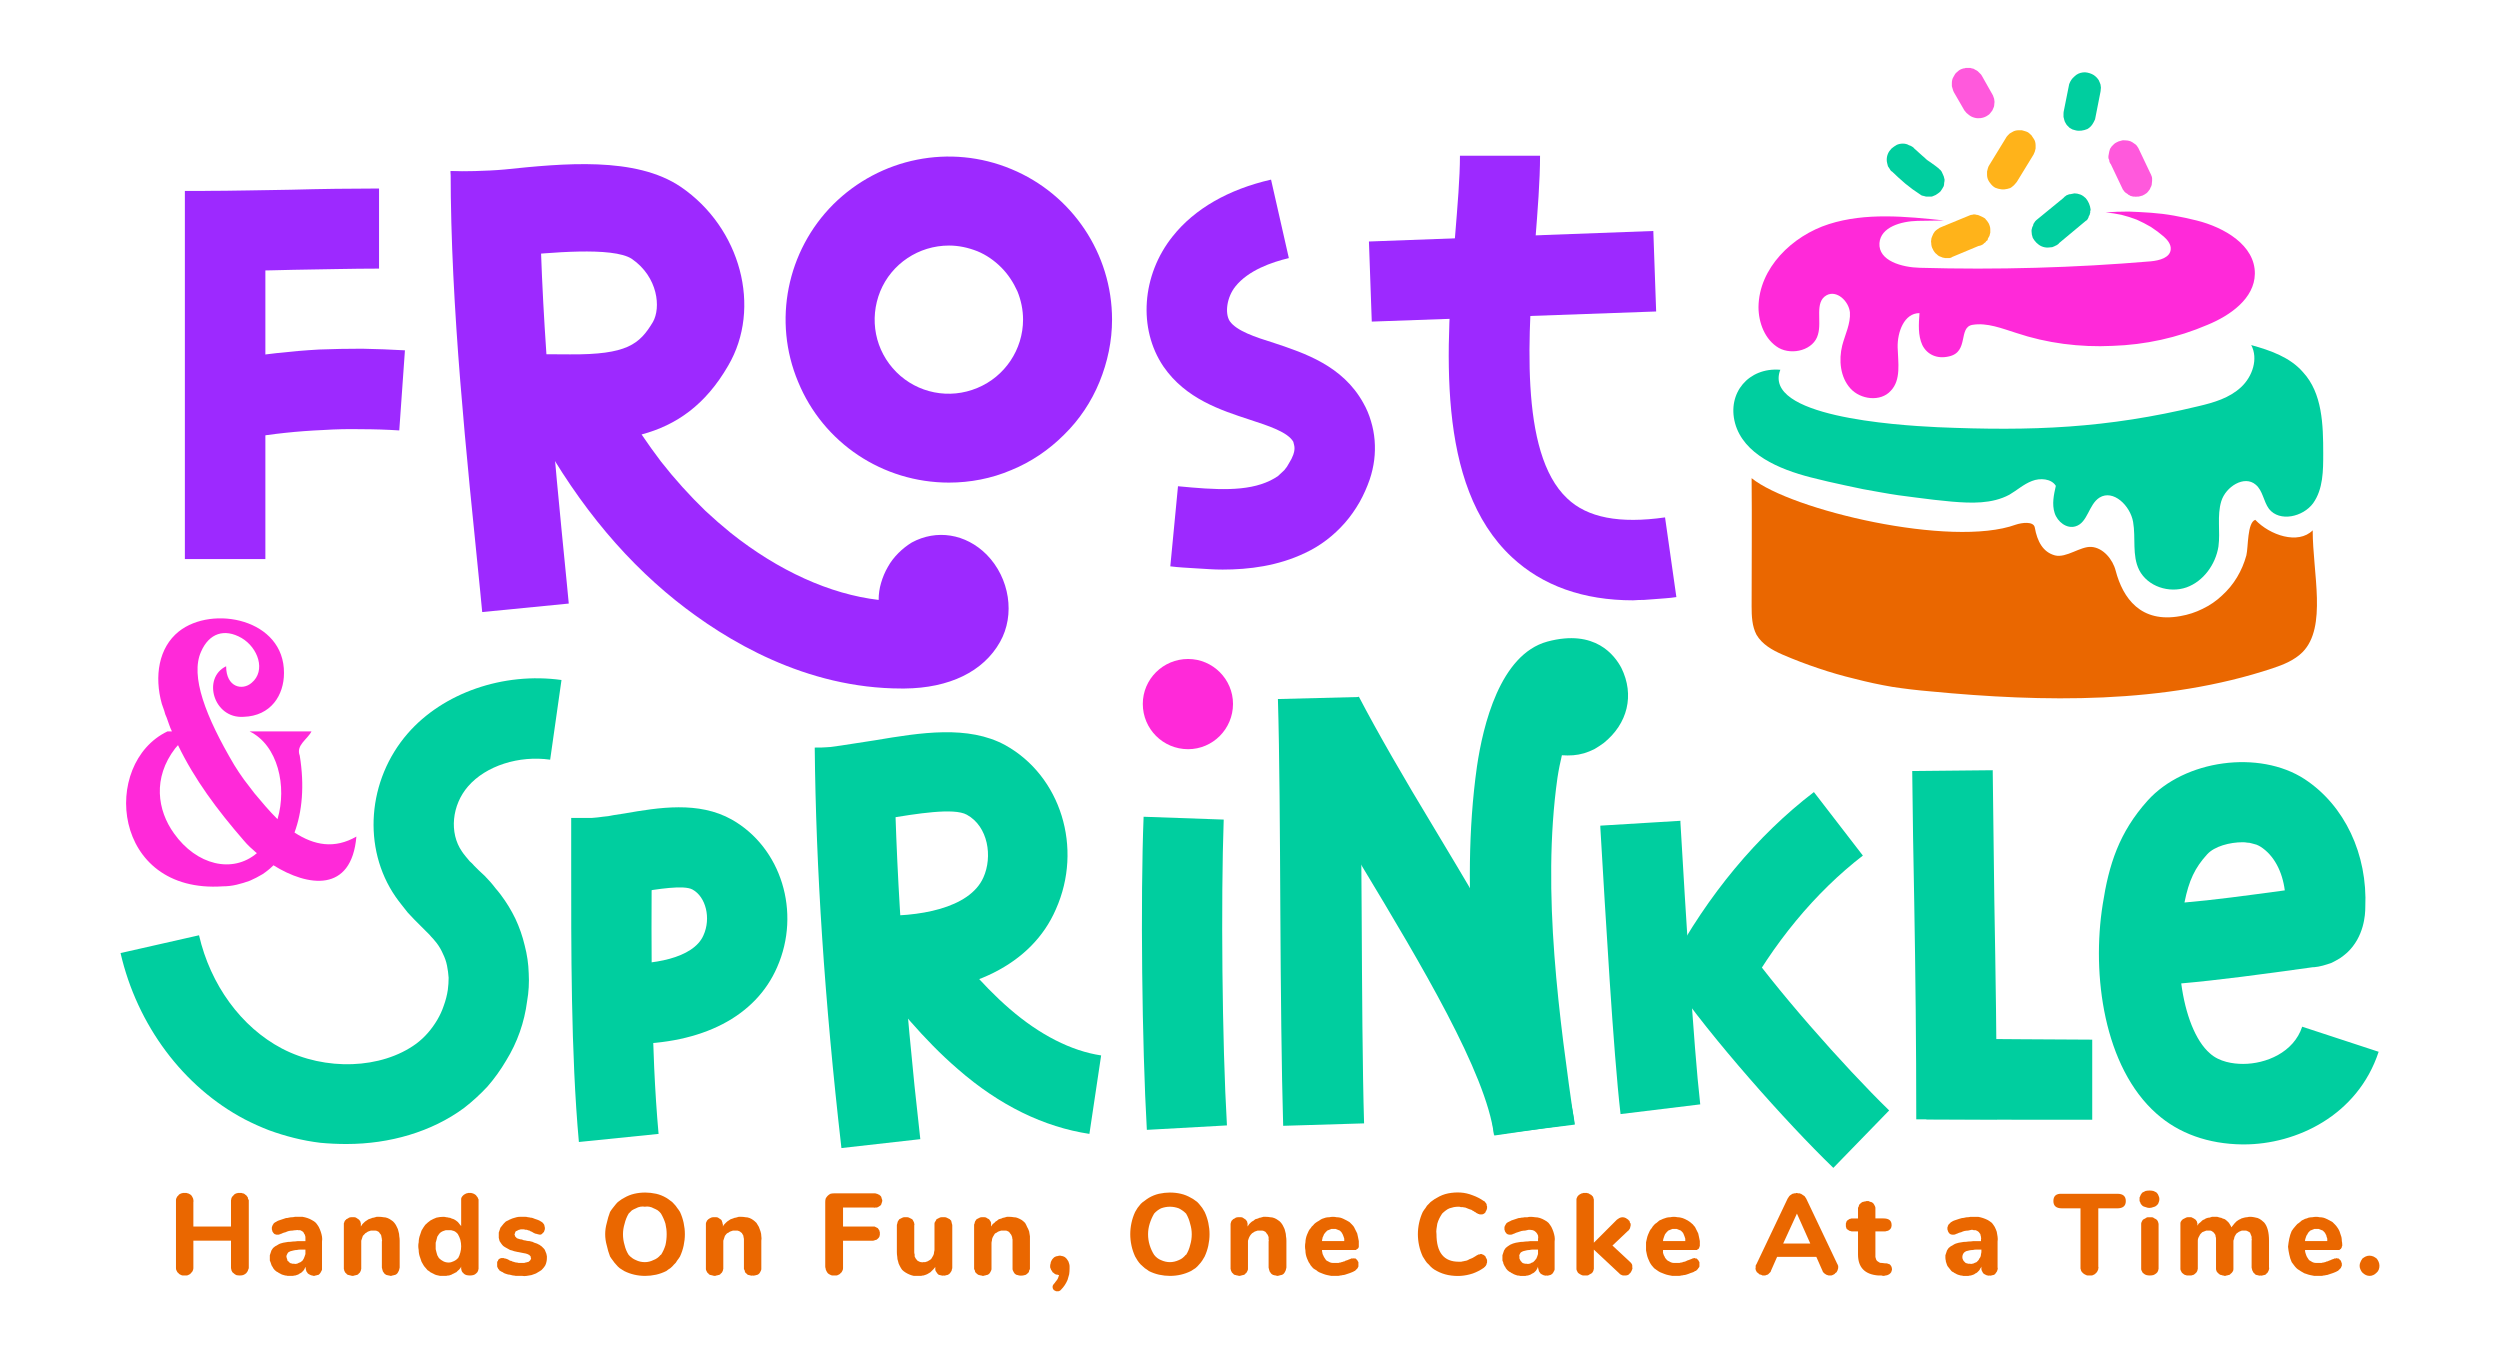 <svg xmlns="http://www.w3.org/2000/svg" viewBox="0 0 618 336" width="618" height="336"><style>.a{fill:#fff}.b{fill:#ff29d9}.c{fill:#9d29ff}.d{fill:#00ce9f}.e{fill:#ea6700}.f{fill:#ffb31a}.g{fill:#ff59dc}</style><path fill-rule="evenodd" class="a" d="m789-312v960h-960v-960z"></path><path class="b" d="m70.2 166.4c0 5.4-3.2 10.6-10 10.8-7.4 0.5-10.3-9.6-4.3-12.5 0 5.2 4 6.1 6.3 4.1 3.6-3 1.6-8.7-2.5-11.1-4.2-2.4-8-1.2-10 3.4-2.7 6 1.1 16 8.2 28q1.1 1.8 2.4 3.6 1.3 1.7 2.6 3.4 1.4 1.7 2.8 3.3 1.4 1.6 2.9 3.1c2.4-8.1 0.1-18.3-6.9-21.7h15.3c-1 2-3.9 3.4-2.9 6 1.2 7.4 0.6 13.9-1.3 19 4.9 3.2 9.9 4.1 15.3 1-1.2 14-12 12.4-20.5 7.1q-1.2 1.2-2.7 2.2-1.5 0.9-3.1 1.6-1.6 0.6-3.3 1-1.7 0.4-3.4 0.4c-27.5 1.9-30.2-30.4-13.7-38.3h1.1q-0.4-0.8-0.7-1.7-0.3-0.8-0.6-1.7-0.4-0.8-0.6-1.7-0.3-0.8-0.6-1.7c-1.9-6.8-0.8-13.9 4.2-17.9 8.3-6.6 26.1-3.1 26 10.3zm-27.2 39.6c5.6 7.9 14.5 10 20.5 4.9q-0.4-0.3-0.8-0.7-0.5-0.4-0.9-0.8-0.4-0.4-0.8-0.8-0.4-0.5-0.8-0.9c-6.5-7.5-12.1-15-16.2-23.5l-0.7 0.8c-5.6 7.3-4.4 15.3-0.3 21z"></path><path fill-rule="evenodd" class="b" d="m293.7 185.2c-6.2 0-11.2-5-11.2-11.2 0-6.1 5-11.1 11.2-11.1 6.1 0 11.1 5 11.1 11.1 0 6.2-5 11.2-11.1 11.2z"></path><path class="c" d="m302.2 140.8q-1.6 0-3.2-0.1-1.6-0.1-3.3-0.2-1.6-0.1-3.2-0.2-1.6-0.1-3.2-0.3l1.9-19.8c9.4 0.9 17 1.4 22.8-1.4q1-0.5 1.9-1.1 0.8-0.7 1.6-1.5 0.7-0.8 1.2-1.8 0.6-0.9 1-2 0.1-0.3 0.2-0.7 0.1-0.5 0.1-0.9 0-0.4-0.1-0.8-0.1-0.4-0.2-0.8c-1.4-2.4-6-3.9-10.9-5.5-7-2.3-15.7-5.1-21.2-13.1-6.3-9.3-5.4-22.6 2.3-32.2 5.4-6.8 13.8-11.6 24.3-14l4.4 19.4c-4.2 1-10 3-13.2 7-2.1 2.6-2.7 6.6-1.4 8.6 1.7 2.4 6.2 3.9 11 5.4 7.5 2.5 16.9 5.6 22 14.8q1.2 2.1 1.9 4.5 0.7 2.3 0.9 4.7 0.2 2.5-0.1 4.9-0.3 2.4-1.1 4.8-1 2.9-2.5 5.6-1.6 2.8-3.6 5.1-2.1 2.4-4.6 4.3-2.5 1.9-5.3 3.2c-6.7 3.2-13.8 4.1-20.4 4.1z"></path><path fill-rule="evenodd" class="c" d="m338.4 59.7l70.3-2.6 0.7 19.9-70.3 2.5z"></path><path class="c" d="m65.6 138.2h-19.9c0-13.9 0-29.7 0-45.5 0-15.8 0-31.6 0-45.5h19.9c0 13.9 0 29.7 0 45.5 0 15.8 0 31.6 0 45.5z"></path><path class="c" d="m50.7 67v-19.8c6.5 0 14-0.2 21.3-0.3 7.2-0.2 15-0.3 21.7-0.3v19.8c-6.6 0-14.1 0.2-21.3 0.3-7.3 0.2-15 0.3-21.7 0.3z"></path><path class="c" d="m61.2 108.3l-3.4-19.5q5.2-0.9 10.5-1.5 5.3-0.6 10.6-0.9 5.3-0.2 10.6-0.2 5.3 0.1 10.6 0.4l-1.4 19.8q-4.7-0.3-9.4-0.3-4.7-0.1-9.4 0.2-4.7 0.2-9.4 0.7-4.7 0.5-9.3 1.3z"></path><path class="c" d="m403.7 148.4c-12.3 0-22.4-3.6-30-10.7-19-17.8-16.2-52-14-79.4 0.6-7.4 1.2-14.4 1.2-19.8h19.8c0 6.2-0.6 13.6-1.2 21.3-1.7 22-4.1 52.1 7.9 63.4 5 4.8 13 6.3 24.2 4.7l2.8 19.7q-1.3 0.2-2.7 0.3-1.3 0.1-2.6 0.2-1.3 0.1-2.7 0.2-1.3 0-2.7 0.1z"></path><path class="d" d="m143.1 282.3c-2-22-1.9-48.4-1.9-69.6q0-5.4 0-10.5h19.9q0 5.1 0 10.6c-0.1 21.8-0.2 46.5 1.7 67.5z"></path><path class="d" d="m155.5 258.1c-1.1 0-2.3 0-3.5-0.1l0.9-19.8c8.1 0.4 18.5-1.2 21-7 1.9-4.2 0.6-9.5-2.7-11.3-2.1-1.2-8.8-0.1-13.6 0.7q-1.7 0.4-3.5 0.6-1.7 0.3-3.4 0.5-1.7 0.2-3.5 0.3-1.7 0.1-3.4 0.2v-19.9q1.3 0 2.6-0.1 1.3-0.1 2.6-0.3 1.4-0.1 2.7-0.4 1.3-0.2 2.6-0.4c8.6-1.5 18.4-3.1 26.6 1.5 12.2 6.9 17.2 22.9 11.2 36.5-5.3 12.2-18.5 19-36.6 19z"></path><path class="d" d="m283.5 279.3c-1.2-21-1.6-57.1-0.8-77.4l19.8 0.7c-0.7 19.8-0.4 55.1 0.8 75.6z"></path><path class="d" d="m400.6 275.4c-1.8-15.5-3.7-48.9-5-70.9v-0.4l19.8-1.2v0.4c1.3 21.9 3.2 54.9 4.9 69.7z"></path><path class="d" d="m430.4 247.9l-17.5-9.4c9.2-17.2 21.5-32 35.5-42.7l12.1 15.7c-11.8 9.1-22.2 21.7-30.1 36.4z"></path><path class="d" d="m453.2 288.7c-11.8-11.4-30.3-32.3-39.8-46.1l16.4-11.2c8.5 12.4 26.1 32.3 37.2 43.1z"></path><path class="d" d="m554.7 282.9h-0.4c-8.4-0.1-15.7-2.7-21.2-7.6-13-11.5-16.1-34.3-13.3-51.8 1.5-9.7 4-17.7 11.1-25.6 9.1-10.1 27.6-12.6 38.8-5.3 9.9 6.5 15.6 18.6 15 31.7 0 1.8-0.3 7.3-4.5 11.2q-0.9 0.8-1.8 1.4-1 0.6-2 1.1-1.1 0.4-2.2 0.7-1.1 0.3-2.2 0.4h-0.3c-12.9 1.8-23.4 3.2-32.5 4 1 7.6 3.5 14.2 7.1 17.3 2.3 2.1 5.7 2.6 8.2 2.6 5.6 0 12.5-2.8 14.6-9.2l18.9 6.2c-5.2 15.8-20.4 22.9-33.3 22.9zm-0.3-74.7c-3.2 0-7 1-8.8 3-3 3.3-4.5 6.4-5.6 11.9 7.1-0.6 15.2-1.7 24.8-3-0.6-4.7-2.7-8.7-6-10.8q-0.5-0.3-1-0.5-0.6-0.2-1.1-0.3-0.6-0.2-1.2-0.2-0.5-0.1-1.1-0.1z"></path><path class="d" d="m493.6 276.7h-19.9c0-18.4-0.2-36.3-0.5-53.6-0.2-10.6-0.4-21.6-0.5-32.5l19.9-0.2c0.1 10.9 0.3 21.8 0.4 32.4 0.3 17.4 0.6 35.3 0.6 53.9z"></path><path class="d" d="m517.2 276.8h-17.5c-7.7 0-15.9-0.1-23.5-0.1v-19.9c7.6 0 15.8 0 23.6 0.1l17.4 0.1z"></path><path class="d" d="m85.7 282.8q-3.3 0-6.5-0.3-3.3-0.4-6.5-1.2-3.2-0.8-6.2-1.9-3.1-1.2-6-2.7c-15.2-8-26.6-23.3-30.7-41.1l19.4-4.4c2.8 12.2 10.4 22.7 20.5 28 10.7 5.6 24.6 5.1 33.2-1.2q1.6-1.2 2.9-2.7 1.3-1.5 2.3-3.2 1-1.7 1.6-3.5 0.7-1.9 1-3.9 0.2-1.5 0.2-3-0.1-1.5-0.4-3-0.3-1.5-1-2.9-0.6-1.4-1.5-2.6-0.4-0.5-0.9-1.1-0.5-0.5-0.9-1-0.5-0.5-1-1-0.5-0.5-1-1-0.9-0.9-1.7-1.7-0.9-0.9-1.7-1.8-0.8-1-1.5-1.9-0.8-1-1.5-2c-8.3-12-7-28.9 3-40.4 8.7-10 23.6-15.2 38-13.2l-2.8 19.7c-7.7-1.1-15.9 1.5-20.3 6.6-4 4.6-4.7 11.5-1.5 16.1q0.4 0.6 0.9 1.2 0.5 0.6 1 1.2 0.6 0.5 1.1 1.1 0.6 0.6 1.1 1.1 0.8 0.7 1.5 1.4 0.7 0.8 1.4 1.5 0.7 0.8 1.3 1.6 0.7 0.8 1.3 1.6 2.1 2.8 3.6 5.9 1.5 3.2 2.3 6.6 0.9 3.4 1 6.9 0.2 3.5-0.4 6.9-0.5 3.9-1.8 7.6-1.3 3.7-3.4 7.1-2 3.4-4.6 6.4-2.7 2.9-5.8 5.3c-8 5.9-18.4 8.9-29 8.9z"></path><path class="e" d="m60.9 295.5q0.1 0.2 0.3 0.4 0.1 0.1 0.1 0.4 0.1 0.2 0.2 0.4 0 0.2 0 0.4v16q0 0.2 0 0.4-0.1 0.3-0.2 0.5 0 0.2-0.2 0.4-0.1 0.2-0.2 0.3-0.3 0.3-0.8 0.5-0.4 0.1-0.8 0.1-0.5 0-0.9-0.1-0.4-0.2-0.7-0.5-0.2-0.1-0.3-0.3-0.1-0.2-0.2-0.4 0-0.2-0.1-0.5 0-0.2 0-0.4v-6.4h-9.3v6.4q0 0.2 0 0.4 0 0.2-0.1 0.5-0.1 0.2-0.2 0.4-0.1 0.1-0.3 0.3-0.1 0.2-0.3 0.3-0.2 0.1-0.4 0.2-0.2 0.1-0.4 0.1-0.2 0-0.4 0-0.3 0-0.5 0-0.2 0-0.4-0.1-0.2-0.1-0.4-0.2-0.2-0.1-0.3-0.3-0.2-0.1-0.3-0.3-0.1-0.2-0.2-0.4-0.1-0.2-0.1-0.5 0-0.2 0-0.4v-16q0-0.2 0-0.4 0-0.3 0.1-0.5 0.1-0.2 0.2-0.4 0.1-0.1 0.3-0.3 0.1-0.2 0.3-0.3 0.2-0.1 0.4-0.2 0.2 0 0.4-0.1 0.2 0 0.5 0 0.2 0 0.4 0 0.2 0.1 0.4 0.1 0.2 0.1 0.4 0.2 0.2 0.1 0.4 0.3 0.1 0.2 0.2 0.3 0.1 0.2 0.2 0.4 0.1 0.2 0.1 0.5 0.1 0.2 0 0.4v6.1h9.3v-6.1q0-0.2 0-0.4 0.1-0.3 0.1-0.5 0.1-0.2 0.2-0.4 0.2-0.1 0.3-0.3 0.2-0.2 0.3-0.3 0.2-0.1 0.4-0.2 0.2 0 0.4-0.1 0.3 0 0.5 0 0.2 0 0.4 0 0.2 0.1 0.4 0.1 0.3 0.1 0.4 0.2 0.2 0.2 0.4 0.3z"></path><path class="e" d="m78.1 302.3q0.4 0.5 0.7 1 0.3 0.6 0.5 1.2 0.2 0.6 0.3 1.2 0.1 0.6 0 1.2v6.5q0 0.2 0 0.4 0 0.2-0.1 0.3-0.1 0.2-0.2 0.4-0.1 0.2-0.2 0.3-0.2 0.2-0.3 0.3-0.2 0.1-0.4 0.1-0.2 0.1-0.4 0.1-0.2 0.1-0.4 0.1-0.2 0-0.4-0.1-0.2 0-0.4-0.1-0.2-0.1-0.4-0.2-0.2-0.1-0.3-0.2-0.1-0.2-0.2-0.3-0.2-0.2-0.2-0.4-0.1-0.2-0.1-0.4-0.1-0.2 0-0.3v-0.2q-0.2 0.2-0.3 0.4-0.1 0.3-0.3 0.5-0.2 0.2-0.4 0.4-0.2 0.2-0.5 0.3-0.2 0.2-0.5 0.3-0.3 0.1-0.6 0.2-0.3 0-0.6 0.1-0.3 0-0.6 0-0.4 0-0.7 0-0.3-0.1-0.6-0.1-0.4-0.1-0.7-0.2-0.3-0.1-0.6-0.3-0.3-0.1-0.5-0.3-0.3-0.1-0.5-0.3-0.3-0.2-0.5-0.5-0.2-0.2-0.3-0.5-0.2-0.2-0.3-0.5-0.1-0.3-0.2-0.6-0.1-0.2-0.2-0.5 0-0.3 0-0.6 0-0.4 0-0.7 0.1-0.3 0.2-0.6 0.1-0.3 0.2-0.6 0.2-0.3 0.4-0.6 0.2-0.2 0.5-0.4 0.3-0.2 0.7-0.4 0.3-0.2 0.6-0.3 0.4-0.1 0.7-0.2 0.6-0.1 1.2-0.2 0.6 0 1.2-0.1 0.6 0 1.2-0.1 0.6 0 1.2 0h0.7v-0.5q0-0.2 0-0.4 0-0.3-0.1-0.5 0-0.2-0.2-0.4-0.1-0.2-0.2-0.4-0.2-0.2-0.4-0.3-0.2-0.1-0.4-0.2-0.3 0-0.5 0-0.2-0.1-0.5 0-0.4 0-0.9 0.1-0.4 0-0.9 0.1-0.4 0.1-0.8 0.3-0.5 0.1-0.9 0.3-0.1 0.1-0.3 0.1-0.1 0.1-0.2 0.1-0.2 0.1-0.3 0.1-0.2 0-0.3 0-0.2 0-0.3 0-0.1 0-0.3-0.1-0.1 0-0.2-0.1-0.1-0.1-0.2-0.2-0.1-0.1-0.2-0.3-0.1-0.1-0.1-0.3 0-0.1-0.1-0.3 0-0.1 0-0.3 0-0.1 0-0.2 0-0.1 0.1-0.3 0-0.1 0.1-0.2 0-0.1 0.1-0.2 0.1-0.1 0.1-0.2 0.1-0.1 0.2-0.2 0.1-0.1 0.3-0.2 0.1 0 0.2-0.1 0.3-0.2 0.6-0.3 0.3-0.1 0.6-0.2 0.3-0.1 0.6-0.2 0.3-0.1 0.6-0.2 0.4 0 0.7-0.1 0.4-0.1 0.8-0.1 0.3 0 0.7-0.1 0.3 0 0.7 0 0.6 0 1.2 0 0.6 0.1 1.2 0.3 0.6 0.2 1.1 0.5 0.6 0.3 1 0.7zm-3.3 9.3q0.1-0.2 0.3-0.5 0.1-0.2 0.2-0.5 0.1-0.3 0.2-0.6 0-0.3 0-0.6v-0.5h-0.5q-0.4 0-0.8 0-0.4 0-0.8 0.1-0.4 0-0.8 0.1-0.4 0.1-0.8 0.2-0.2 0.1-0.4 0.2-0.2 0.1-0.3 0.3-0.1 0.2-0.2 0.4-0.1 0.2-0.1 0.4 0 0.2 0.1 0.4 0 0.2 0.1 0.3 0 0.2 0.1 0.4 0.1 0.1 0.3 0.2 0.1 0.2 0.3 0.3 0.1 0.1 0.3 0.1 0.2 0.1 0.3 0.1 0.2 0 0.4 0 0.3 0.1 0.6 0 0.2 0 0.5-0.2 0.3-0.1 0.5-0.2 0.3-0.2 0.5-0.4z"></path><path class="e" d="m97.5 302.3q0.4 0.5 0.6 1 0.3 0.5 0.4 1.1 0.2 0.6 0.2 1.2 0.1 0.5 0.1 1.1v6.6q0 0.2-0.1 0.4 0 0.2-0.1 0.4-0.1 0.2-0.2 0.4-0.1 0.2-0.2 0.3-0.2 0.2-0.4 0.3-0.2 0.1-0.4 0.1-0.2 0.1-0.4 0.1-0.2 0.1-0.4 0.1-0.2 0-0.4-0.1-0.3 0-0.5-0.1-0.2 0-0.3-0.1-0.2-0.1-0.4-0.3-0.1-0.1-0.2-0.3-0.2-0.2-0.2-0.4-0.1-0.2-0.1-0.4-0.1-0.2-0.1-0.4v-6.4q0.1-0.2 0-0.5 0-0.3-0.1-0.6 0-0.2-0.1-0.5-0.1-0.2-0.3-0.4-0.1-0.2-0.3-0.4-0.2-0.1-0.4-0.2-0.2-0.1-0.5-0.1-0.2 0-0.4 0-0.3 0-0.6 0-0.3 0.1-0.6 0.2-0.3 0.1-0.5 0.3-0.3 0.1-0.5 0.4-0.2 0.2-0.4 0.4-0.1 0.3-0.2 0.6-0.1 0.3-0.2 0.6 0 0.3 0 0.6v6q0 0.2 0 0.4-0.1 0.2-0.1 0.4-0.1 0.2-0.2 0.4-0.1 0.2-0.3 0.3-0.1 0.2-0.3 0.3-0.2 0.1-0.4 0.1-0.2 0.1-0.4 0.1-0.2 0.1-0.4 0.1-0.3 0-0.5-0.1-0.2 0-0.4-0.1-0.2 0-0.4-0.1-0.2-0.1-0.3-0.3-0.2-0.1-0.3-0.3-0.1-0.2-0.2-0.4 0-0.2-0.1-0.4 0-0.2 0-0.4v-10.4q0-0.3 0-0.5 0.1-0.1 0.1-0.3 0.1-0.2 0.2-0.4 0.2-0.1 0.3-0.3 0.2-0.1 0.4-0.2 0.1-0.1 0.3-0.2 0.3-0.1 0.5-0.1 0.2 0 0.4 0 0.2 0 0.4 0 0.2 0 0.4 0.1 0.1 0.1 0.3 0.2 0.2 0.1 0.3 0.2 0.2 0.1 0.3 0.3 0.1 0.2 0.2 0.3 0 0.2 0.1 0.4 0 0.2 0 0.4v0.4q0.2-0.3 0.4-0.6 0.2-0.2 0.4-0.4 0.3-0.3 0.5-0.4 0.3-0.2 0.6-0.4 0.3-0.1 0.6-0.2 0.4-0.2 0.7-0.2 0.3-0.1 0.7-0.2 0.3 0 0.7 0 0.5 0 1 0.1 0.5 0 1 0.2 0.5 0.2 0.9 0.5 0.5 0.3 0.8 0.7z"></path><path class="e" d="m117.7 295.5q0.1 0.1 0.2 0.3 0.2 0.1 0.2 0.3 0.1 0.2 0.2 0.4 0 0.2 0 0.4v16.4q0 0.2 0 0.4-0.1 0.2-0.1 0.4-0.1 0.2-0.2 0.4-0.1 0.1-0.3 0.3-0.3 0.3-0.7 0.4-0.4 0.1-0.8 0.1-0.5 0-0.9-0.1-0.4-0.1-0.7-0.4-0.1-0.2-0.3-0.3-0.1-0.2-0.2-0.4 0-0.2-0.1-0.4 0-0.2 0-0.4v-0.2q-0.1 0.3-0.3 0.5-0.2 0.3-0.5 0.5-0.2 0.2-0.4 0.4-0.3 0.1-0.6 0.3-0.3 0.1-0.6 0.3-0.3 0.1-0.6 0.2-0.4 0-0.7 0.1-0.3 0-0.7 0-0.4 0-0.8 0-0.4-0.1-0.9-0.2-0.4-0.1-0.7-0.3-0.4-0.2-0.8-0.4-0.3-0.3-0.7-0.5-0.3-0.3-0.6-0.7-0.3-0.3-0.5-0.7-0.2-0.3-0.4-0.7-0.2-0.5-0.3-0.9-0.2-0.5-0.3-1-0.1-0.5-0.1-1-0.1-0.5-0.1-1 0-0.5 0.1-0.9 0-0.5 0.1-1 0.1-0.5 0.3-1 0.1-0.4 0.3-0.9 0.4-0.7 0.9-1.4 0.6-0.6 1.3-1.1 0.7-0.4 1.5-0.7 0.9-0.2 1.7-0.2 0.4 0 0.7 0.1 0.3 0 0.6 0.1 0.4 0 0.7 0.2 0.3 0.1 0.6 0.2 0.3 0.2 0.5 0.3 0.3 0.2 0.5 0.4 0.2 0.2 0.4 0.5 0.2 0.2 0.4 0.5v-6.3q0-0.2 0-0.4 0-0.2 0.1-0.4 0.1-0.1 0.2-0.3 0.1-0.1 0.3-0.3 0.1-0.1 0.3-0.2 0.2-0.1 0.4-0.2 0.2 0 0.4-0.1 0.2 0 0.4 0 0.2 0 0.4 0 0.2 0.1 0.4 0.1 0.2 0.1 0.4 0.2 0.2 0.1 0.4 0.3zm-4.5 15.6q0.4-0.7 0.6-1.5 0.2-0.7 0.2-1.5 0-0.8-0.2-1.6-0.2-0.7-0.6-1.4-0.2-0.3-0.5-0.5-0.2-0.2-0.5-0.3-0.3-0.1-0.7-0.2-0.3 0-0.6 0-0.4 0-0.7 0-0.3 0.1-0.6 0.2-0.3 0.1-0.6 0.3-0.3 0.2-0.5 0.5-0.2 0.3-0.4 0.6-0.1 0.4-0.2 0.8-0.1 0.3-0.2 0.7 0 0.4 0 0.8 0 0.4 0 0.8 0.1 0.4 0.2 0.8 0.1 0.4 0.2 0.7 0.2 0.4 0.4 0.7 0.5 0.5 1.1 0.8 0.6 0.3 1.3 0.3 0.6 0 1.2-0.3 0.7-0.3 1.1-0.8z"></path><path class="e" d="m126 315.1q-0.3 0-0.6-0.1-0.3-0.1-0.6-0.2-0.3-0.1-0.5-0.3-0.3-0.1-0.6-0.3-0.1-0.1-0.2-0.1-0.1-0.1-0.1-0.2-0.1-0.1-0.2-0.2-0.1-0.1-0.1-0.2-0.1-0.1-0.1-0.2-0.1-0.1-0.1-0.3 0-0.1 0-0.2 0-0.2 0-0.3 0-0.1 0-0.3 0-0.1 0-0.3 0.1-0.1 0.2-0.2 0-0.2 0.1-0.3 0.1-0.1 0.2-0.2 0.1 0 0.2-0.1 0.2-0.1 0.3-0.1 0.1 0 0.2 0 0.1 0 0.2 0 0.1 0 0.2 0 0.1 0 0.2 0.1 0.1 0 0.2 0 0.1 0 0.2 0.1 0.1 0 0.2 0 0.1 0.1 0.2 0.1 0.1 0.1 0.2 0.1 0.1 0.1 0.3 0.2 0.2 0.1 0.4 0.1 0.2 0.1 0.4 0.2 0.2 0 0.4 0.1 0.3 0.1 0.5 0.1 0.2 0 0.5 0.1 0.2 0 0.5 0 0.2 0 0.4 0 0.2 0 0.4 0 0.2 0 0.4-0.1 0.2 0 0.4-0.1 0.2 0 0.4-0.1 0.1-0.1 0.2-0.2 0.1 0 0.2-0.2 0.1-0.1 0.1-0.2 0-0.1 0.1-0.3 0 0-0.1-0.1 0-0.1 0-0.2 0-0.1-0.1-0.2 0 0-0.1-0.1-0.1-0.1-0.2-0.2-0.1 0-0.2-0.1-0.1 0-0.2-0.1-0.2 0-0.3-0.1-0.7-0.1-2.1-0.4-0.5-0.1-0.9-0.2-0.5-0.2-1-0.3-0.4-0.2-0.9-0.5-0.4-0.2-0.8-0.5-0.3-0.3-0.5-0.6-0.2-0.3-0.4-0.6-0.1-0.4-0.2-0.8 0-0.3 0-0.7 0-0.3 0-0.6 0.1-0.3 0.2-0.6 0.1-0.3 0.2-0.6 0.2-0.3 0.4-0.5 0.2-0.3 0.4-0.5 0.3-0.3 0.5-0.5 0.3-0.2 0.6-0.3 0.3-0.2 0.6-0.3 0.4-0.2 0.8-0.3 0.4-0.1 0.7-0.2 0.4-0.1 0.8-0.1 0.4 0 0.8 0 0.3 0 0.6 0 0.3 0 0.6 0.1 0.3 0 0.6 0.1 0.3 0 0.6 0.1 0.3 0.1 0.5 0.2 0.3 0.1 0.6 0.2 0.2 0.1 0.5 0.2 0.2 0.1 0.5 0.3 0.2 0.1 0.4 0.3 0.1 0.1 0.3 0.4 0.1 0.2 0.1 0.4 0.1 0.2 0.1 0.5 0 0.1 0 0.3-0.1 0.1-0.1 0.3-0.1 0.1-0.1 0.3-0.1 0.1-0.2 0.2-0.1 0.1-0.2 0.2-0.1 0.1-0.2 0.2-0.1 0-0.2 0.1-0.2 0-0.3 0-0.2 0-0.4-0.1-0.2 0-0.4-0.1-0.2 0-0.4-0.1-0.2-0.1-0.4-0.2-0.1-0.1-0.3-0.2-0.2-0.1-0.3-0.1-0.2-0.1-0.3-0.2-0.2 0-0.4-0.1-0.1 0-0.3-0.1-0.2 0-0.4 0-0.1-0.1-0.3-0.1-0.2 0-0.4 0-0.1 0-0.3 0-0.2 0-0.4 0.1-0.2 0-0.3 0.1-0.2 0.1-0.4 0.2-0.1 0-0.2 0.1-0.1 0.1-0.1 0.2-0.1 0.1-0.1 0.3-0.1 0.1-0.1 0.3 0 0.1 0.1 0.2 0 0.2 0.1 0.3 0.1 0.1 0.2 0.2 0.1 0.1 0.2 0.2 0.3 0.1 0.6 0.2 0.3 0.1 0.6 0.1 0.3 0.1 0.5 0.2 0.3 0 0.6 0.1 0.4 0.1 0.8 0.1 0.4 0.1 0.8 0.2 0.3 0.2 0.7 0.3 0.4 0.1 0.7 0.3 0.3 0.1 0.5 0.3 0.2 0.1 0.4 0.3 0.2 0.2 0.4 0.4 0.2 0.2 0.3 0.4 0.1 0.2 0.2 0.5 0.1 0.2 0.2 0.5 0 0.2 0.1 0.5 0 0.2 0 0.5 0 0.5-0.1 0.9-0.1 0.5-0.3 0.9-0.3 0.5-0.6 0.8-0.3 0.4-0.7 0.6-0.5 0.3-1 0.6-0.6 0.2-1.1 0.4-0.6 0.1-1.2 0.2-0.6 0.1-1.1 0-0.4 0-0.8 0-0.4 0-0.8 0-0.4-0.1-0.7-0.1-0.4-0.1-0.8-0.2z"></path><path class="e" d="m154.3 314.2q-0.6-0.4-1.1-0.7-0.5-0.4-0.9-0.9-0.4-0.4-0.8-1-0.4-0.5-0.7-1-0.5-1.3-0.8-2.7-0.4-1.4-0.4-2.8 0-1.4 0.4-2.8 0.3-1.4 0.8-2.7 0.3-0.5 0.7-1 0.4-0.5 0.8-1 0.4-0.5 0.9-0.8 0.5-0.4 1.1-0.7 1.2-0.7 2.5-1 1.3-0.3 2.7-0.3 1.3 0 2.7 0.3 1.3 0.3 2.5 1 0.5 0.3 1 0.7 0.5 0.3 0.9 0.8 0.5 0.5 0.8 1 0.4 0.5 0.7 1 0.6 1.3 0.9 2.7 0.3 1.4 0.3 2.8 0 1.4-0.3 2.8-0.3 1.4-0.9 2.7-0.3 0.5-0.7 1-0.3 0.6-0.8 1-0.4 0.5-0.9 0.9-0.5 0.3-1 0.7-1.2 0.6-2.5 0.9-1.4 0.3-2.7 0.3-1.4 0-2.7-0.3-1.3-0.3-2.5-0.9zm9.1-4q0.7-1.1 1.1-2.4 0.3-1.3 0.3-2.7 0-1.3-0.3-2.6-0.4-1.3-1.1-2.5-0.3-0.4-0.8-0.8-0.5-0.3-1-0.5-0.5-0.3-1.1-0.4-0.5-0.1-1.1 0-0.5-0.1-1.1 0-0.6 0.1-1.1 0.4-0.5 0.2-1 0.5-0.4 0.4-0.8 0.8-0.7 1.2-1 2.5-0.4 1.3-0.4 2.6 0 1.4 0.4 2.7 0.3 1.3 1 2.4 0.8 0.9 1.8 1.3 1 0.5 2.2 0.5 1.1 0 2.1-0.5 1.1-0.4 1.8-1.3z"></path><path class="e" d="m187 302.3q0.3 0.5 0.6 1 0.2 0.5 0.4 1.1 0.2 0.6 0.2 1.2 0.1 0.5 0 1.1v6.6q0 0.2 0 0.4 0 0.2-0.1 0.4-0.1 0.2-0.2 0.4-0.1 0.2-0.2 0.3-0.2 0.2-0.4 0.3-0.2 0.1-0.4 0.1-0.2 0.1-0.4 0.1-0.2 0.1-0.4 0-0.3 0.1-0.5 0-0.2 0-0.4-0.1-0.2 0-0.4-0.1-0.1-0.1-0.3-0.3-0.2-0.1-0.3-0.3-0.1-0.2-0.1-0.4-0.1-0.2-0.2-0.4 0-0.2 0-0.4v-6.4q0-0.2 0-0.5 0-0.3-0.1-0.6 0-0.2-0.1-0.5-0.2-0.2-0.3-0.5-0.2-0.1-0.4-0.3-0.1-0.1-0.4-0.2-0.2-0.1-0.4-0.1-0.2 0-0.4 0-0.3 0-0.6 0-0.3 0.1-0.6 0.2-0.3 0.1-0.5 0.3-0.3 0.1-0.5 0.3-0.2 0.3-0.4 0.5-0.1 0.3-0.2 0.6-0.1 0.3-0.2 0.6 0 0.3 0 0.6v6q0 0.2 0 0.4-0.1 0.2-0.1 0.4-0.1 0.2-0.2 0.4-0.1 0.2-0.3 0.3-0.1 0.2-0.3 0.3-0.2 0.1-0.4 0.1-0.2 0.1-0.4 0.1-0.2 0.1-0.4 0.1-0.3 0-0.5-0.1-0.2 0-0.4-0.1-0.2 0-0.4-0.1-0.2-0.1-0.3-0.3-0.2-0.1-0.3-0.3-0.1-0.2-0.2-0.4-0.1-0.2-0.1-0.4 0-0.2 0-0.4v-10.5q0-0.2 0-0.3 0-0.2 0.1-0.4 0.1-0.2 0.2-0.4 0.1-0.1 0.3-0.3 0.2-0.1 0.3-0.2 0.2-0.1 0.4-0.2 0.2-0.1 0.5-0.1 0.2 0 0.4 0 0.2 0 0.4 0 0.2 0 0.4 0.1 0.1 0.1 0.3 0.2 0.2 0.1 0.3 0.2 0.2 0.1 0.3 0.3 0.1 0.2 0.1 0.3 0.1 0.2 0.1 0.4 0.1 0.2 0.1 0.4v0.4q0.1-0.3 0.4-0.6 0.2-0.2 0.4-0.4 0.3-0.3 0.5-0.4 0.3-0.2 0.6-0.4 0.3-0.1 0.6-0.2 0.4-0.2 0.7-0.2 0.3-0.1 0.7-0.2 0.3 0 0.7 0 0.5 0 1 0.1 0.5 0 1 0.2 0.5 0.2 0.9 0.5 0.4 0.3 0.8 0.7z"></path><path class="e" d="m204.6 314.7q-0.1-0.1-0.2-0.3-0.1-0.2-0.2-0.4-0.1-0.2-0.1-0.4-0.1-0.3-0.1-0.5v-16q0-0.4 0.1-0.8 0.2-0.4 0.5-0.7 0.3-0.3 0.7-0.5 0.4-0.1 0.8-0.1h9.8q0.3 0 0.5 0 0.2 0.1 0.4 0.1 0.2 0.1 0.4 0.2 0.2 0 0.3 0.2 0.2 0.1 0.3 0.3 0.1 0.1 0.1 0.3 0.1 0.2 0.1 0.3 0.1 0.2 0.1 0.4 0 0.2-0.1 0.4 0 0.2-0.1 0.3 0 0.2-0.1 0.3-0.1 0.2-0.3 0.3-0.1 0.1-0.3 0.2-0.2 0.1-0.4 0.2-0.2 0-0.4 0-0.2 0.1-0.5 0h-7.5v4.7h7q0.2 0 0.4 0 0.2 0 0.4 0 0.2 0.1 0.4 0.2 0.2 0.1 0.4 0.2 0.1 0.1 0.2 0.3 0.1 0.1 0.2 0.3 0 0.2 0.1 0.4 0 0.2 0 0.3 0 0.2 0 0.4-0.1 0.2-0.1 0.4-0.1 0.1-0.2 0.3-0.1 0.1-0.2 0.2-0.2 0.2-0.4 0.3-0.2 0-0.4 0.1-0.2 0.1-0.4 0.1-0.2 0-0.4 0h-7v6.4q0 0.2 0 0.4 0 0.3-0.1 0.5-0.1 0.2-0.2 0.4-0.1 0.2-0.3 0.3-0.1 0.2-0.3 0.3-0.2 0.1-0.4 0.2-0.2 0.1-0.4 0.1-0.2 0-0.4 0-0.3 0-0.5 0-0.2 0-0.4-0.1-0.2-0.1-0.4-0.2-0.2-0.1-0.4-0.3z"></path><path class="e" d="m234.8 301.4q0.1 0.2 0.3 0.3 0.1 0.2 0.1 0.4 0.1 0.2 0.1 0.4 0.1 0.2 0.1 0.4v10.5q0 0.2-0.1 0.4 0 0.2-0.1 0.4-0.1 0.1-0.2 0.3-0.1 0.2-0.2 0.3-0.2 0.1-0.4 0.3-0.2 0.1-0.4 0.1-0.2 0.1-0.4 0.1-0.2 0.1-0.4 0-0.2 0.1-0.4 0-0.2 0-0.4-0.1-0.2 0-0.4-0.1-0.1-0.1-0.3-0.3-0.1-0.1-0.2-0.3-0.1-0.1-0.2-0.3-0.1-0.2-0.1-0.4 0-0.1 0-0.3v-0.3q-0.2 0.2-0.4 0.5-0.2 0.2-0.4 0.4-0.2 0.2-0.4 0.4-0.3 0.2-0.5 0.3-0.3 0.2-0.6 0.3-0.3 0.1-0.6 0.2-0.3 0-0.6 0.1-0.3 0-0.7 0-0.5 0-1.1 0-0.5-0.1-1-0.3-0.5-0.2-1-0.5-0.5-0.3-0.9-0.7-0.3-0.4-0.6-1-0.3-0.5-0.4-1.1-0.2-0.5-0.2-1.1-0.1-0.6-0.1-1.2v-6.6q0-0.2 0.1-0.4 0-0.2 0.1-0.4 0-0.2 0.2-0.4 0.1-0.1 0.2-0.3 0.2-0.1 0.4-0.2 0.2-0.1 0.4-0.2 0.2-0.1 0.4-0.1 0.2 0 0.4 0 0.2 0 0.4 0 0.2 0 0.4 0.1 0.2 0.1 0.4 0.2 0.2 0.1 0.4 0.2 0.1 0.2 0.2 0.3 0.1 0.2 0.2 0.4 0.1 0.2 0.1 0.4 0.1 0.2 0 0.4v6.7q0 0.2 0.1 0.5 0 0.2 0 0.5 0.1 0.2 0.2 0.4 0.1 0.2 0.3 0.4 0.1 0.2 0.3 0.3 0.2 0.1 0.4 0.2 0.2 0.1 0.4 0.1 0.3 0.1 0.5 0 0.3 0 0.5 0 0.3-0.1 0.6-0.2 0.2-0.1 0.5-0.3 0.2-0.1 0.4-0.3 0.2-0.3 0.3-0.5 0.2-0.3 0.3-0.6 0.1-0.3 0.1-0.6 0.1-0.3 0.1-0.6v-6q0-0.2 0-0.4 0-0.2 0.1-0.4 0.1-0.2 0.2-0.3 0.1-0.2 0.2-0.4 0.2-0.1 0.4-0.2 0.2-0.1 0.4-0.2 0.2-0.1 0.4-0.1 0.2 0 0.4 0 0.2 0 0.5 0 0.2 0 0.4 0.1 0.2 0.1 0.4 0.2 0.2 0.1 0.4 0.2z"></path><path class="e" d="m253.4 302.3q0.3 0.5 0.5 1 0.3 0.5 0.5 1.1 0.1 0.6 0.2 1.2 0 0.5 0 1.1v6.6q0 0.2 0 0.4-0.1 0.2-0.2 0.4 0 0.2-0.1 0.4-0.2 0.2-0.3 0.3-0.2 0.2-0.4 0.3-0.1 0.1-0.3 0.1-0.3 0.1-0.5 0.1-0.2 0.1-0.4 0-0.2 0.1-0.4 0-0.2 0-0.4-0.1-0.2 0-0.4-0.1-0.2-0.1-0.4-0.3-0.1-0.1-0.2-0.3-0.1-0.2-0.2-0.4-0.1-0.2-0.1-0.4 0-0.2 0-0.4v-6.4q0-0.2 0-0.5-0.1-0.3-0.1-0.6-0.1-0.2-0.2-0.5-0.1-0.2-0.3-0.4-0.1-0.2-0.3-0.4-0.2-0.1-0.4-0.2-0.2-0.1-0.4-0.1-0.3 0-0.5 0-0.3 0-0.6 0-0.3 0.1-0.6 0.2-0.3 0.1-0.5 0.3-0.3 0.1-0.5 0.3-0.2 0.3-0.3 0.5-0.2 0.3-0.3 0.6-0.1 0.3-0.1 0.6-0.1 0.3-0.1 0.6v6q0 0.2 0 0.4 0 0.2-0.1 0.4-0.1 0.2-0.2 0.4-0.1 0.2-0.2 0.3-0.2 0.2-0.4 0.3-0.2 0.1-0.4 0.1-0.2 0.1-0.4 0.1-0.2 0.1-0.4 0.1-0.2 0-0.4-0.1-0.2 0-0.5-0.1-0.2 0-0.3-0.1-0.2-0.1-0.4-0.3-0.1-0.1-0.3-0.3-0.1-0.2-0.1-0.4-0.1-0.2-0.2-0.4 0-0.2 0-0.4v-10.5q0-0.2 0.1-0.3 0-0.2 0.1-0.4 0-0.2 0.2-0.4 0.1-0.1 0.2-0.3 0.2-0.1 0.4-0.2 0.2-0.1 0.4-0.2 0.2-0.1 0.4-0.1 0.2 0 0.4 0 0.2 0 0.4 0 0.2 0 0.4 0.1 0.2 0.1 0.3 0.2 0.2 0.1 0.4 0.2 0.1 0.1 0.2 0.3 0.1 0.2 0.2 0.3 0.1 0.2 0.1 0.4 0 0.2 0 0.4v0.4q0.2-0.3 0.4-0.6 0.2-0.2 0.5-0.4 0.2-0.3 0.5-0.4 0.2-0.2 0.5-0.4 0.4-0.1 0.7-0.2 0.3-0.2 0.6-0.2 0.4-0.1 0.7-0.2 0.4 0 0.7 0 0.5 0 1 0.1 0.6 0 1 0.2 0.5 0.2 1 0.5 0.4 0.3 0.8 0.7z"></path><path class="e" d="m263.7 311.2q0.2 0.3 0.4 0.6 0.1 0.3 0.2 0.6 0.1 0.3 0.1 0.6 0 0.3 0 0.6 0 0.7-0.1 1.4-0.2 0.8-0.4 1.4-0.3 0.7-0.7 1.3-0.4 0.6-0.9 1.1-0.1 0.1-0.2 0.2-0.1 0.1-0.2 0.1-0.1 0.1-0.3 0.1-0.1 0-0.2 0-0.1 0-0.3 0-0.1 0-0.2-0.1-0.1 0-0.2-0.1-0.1 0-0.2-0.1-0.1-0.1-0.2-0.3-0.1-0.2-0.1-0.5 0-0.2 0.1-0.4 0.1-0.2 0.2-0.3 0.3-0.3 0.4-0.5 0.2-0.3 0.4-0.5 0.2-0.3 0.3-0.6 0.1-0.3 0.2-0.6-0.2 0-0.4-0.1-0.3 0-0.5-0.1-0.2-0.1-0.3-0.2-0.2-0.2-0.4-0.3-0.1-0.2-0.2-0.4-0.2-0.1-0.2-0.3-0.1-0.3-0.2-0.5 0-0.2 0-0.4 0-0.3 0.1-0.5 0-0.2 0.1-0.5 0.1-0.2 0.2-0.4 0.1-0.2 0.3-0.4 0.1-0.1 0.3-0.3 0.2-0.1 0.4-0.2 0.3-0.1 0.5-0.1 0.2-0.1 0.5-0.1 0.2 0 0.5 0.1 0.2 0 0.4 0.1 0.3 0.1 0.5 0.3 0.2 0.2 0.3 0.3z"></path><path class="e" d="m284 314.2q-0.5-0.4-1-0.7-0.5-0.4-1-0.9-0.4-0.4-0.8-1-0.3-0.5-0.6-1-0.6-1.3-0.9-2.7-0.3-1.4-0.3-2.8 0-1.4 0.3-2.8 0.3-1.4 0.9-2.7 0.3-0.5 0.6-1 0.4-0.5 0.8-1 0.5-0.5 1-0.8 0.5-0.4 1-0.7 1.2-0.7 2.5-1 1.4-0.3 2.7-0.3 1.4 0 2.7 0.3 1.3 0.3 2.5 1 0.6 0.3 1.1 0.7 0.5 0.3 0.9 0.8 0.4 0.5 0.8 1 0.3 0.5 0.6 1 0.6 1.3 0.9 2.7 0.3 1.4 0.3 2.8 0 1.4-0.3 2.8-0.3 1.4-0.9 2.7-0.3 0.5-0.6 1-0.4 0.6-0.8 1-0.4 0.5-0.9 0.9-0.5 0.3-1.1 0.7-1.2 0.6-2.5 0.9-1.3 0.3-2.7 0.3-1.3 0-2.7-0.3-1.3-0.3-2.5-0.9zm9.2-4q0.7-1.1 1-2.4 0.4-1.3 0.4-2.7 0-1.3-0.4-2.6-0.3-1.3-1-2.5-0.8-0.8-1.8-1.3-1.1-0.4-2.2-0.4-1.1 0-2.2 0.4-1 0.5-1.7 1.3-0.7 1.2-1.1 2.5-0.4 1.3-0.4 2.6 0 1.4 0.4 2.7 0.4 1.3 1.1 2.4 0.7 0.9 1.7 1.3 1.1 0.5 2.2 0.5 1.1 0 2.2-0.5 1-0.4 1.7-1.3z"></path><path class="e" d="m316.7 302.3q0.4 0.5 0.6 1 0.3 0.5 0.4 1.1 0.2 0.6 0.2 1.2 0.1 0.5 0.1 1.1v6.6q0 0.2-0.1 0.4 0 0.2-0.1 0.4-0.1 0.2-0.2 0.4-0.1 0.2-0.2 0.3-0.2 0.2-0.4 0.3-0.2 0.1-0.4 0.1-0.2 0.1-0.4 0.1-0.2 0.1-0.4 0.1-0.2 0-0.4-0.1-0.3 0-0.5-0.1-0.2 0-0.3-0.1-0.2-0.1-0.4-0.3-0.1-0.1-0.2-0.3-0.2-0.2-0.2-0.4-0.1-0.2-0.1-0.4-0.1-0.2-0.1-0.4v-6.4q0.1-0.2 0-0.5 0-0.3 0-0.6-0.1-0.2-0.2-0.5-0.1-0.2-0.3-0.4-0.1-0.2-0.3-0.4-0.2-0.1-0.4-0.2-0.2-0.1-0.5-0.1-0.2 0-0.4 0-0.3 0-0.6 0-0.3 0.1-0.6 0.2-0.3 0.1-0.5 0.3-0.3 0.1-0.5 0.4-0.2 0.2-0.3 0.4-0.2 0.3-0.3 0.6-0.1 0.3-0.2 0.6 0 0.3 0 0.6v6q0 0.2 0 0.4 0 0.2-0.1 0.4-0.1 0.2-0.2 0.4-0.1 0.2-0.3 0.3-0.1 0.2-0.3 0.3-0.2 0.1-0.4 0.1-0.2 0.1-0.4 0.1-0.2 0.1-0.4 0.1-0.2 0-0.5-0.1-0.2 0-0.4-0.1-0.2 0-0.4-0.1-0.2-0.1-0.3-0.3-0.2-0.1-0.3-0.3-0.1-0.2-0.2-0.4 0-0.2-0.1-0.4 0-0.2 0-0.4v-10.4q0-0.3 0-0.4 0.1-0.2 0.1-0.4 0.1-0.2 0.2-0.4 0.2-0.1 0.3-0.3 0.2-0.1 0.4-0.2 0.1-0.1 0.3-0.2 0.3-0.1 0.5-0.1 0.2 0 0.4 0 0.2 0 0.4 0 0.2 0 0.4 0.1 0.1 0.1 0.3 0.2 0.2 0.1 0.3 0.2 0.2 0.1 0.3 0.3 0.1 0.1 0.2 0.3 0 0.2 0.1 0.4 0 0.2 0 0.4v0.4q0.2-0.3 0.4-0.6 0.2-0.2 0.4-0.4 0.3-0.3 0.6-0.4 0.2-0.2 0.5-0.4 0.3-0.1 0.7-0.2 0.3-0.2 0.6-0.2 0.4-0.1 0.7-0.2 0.3 0 0.7 0 0.5 0 1 0.1 0.5 0 1 0.2 0.5 0.2 0.9 0.5 0.5 0.3 0.8 0.7z"></path><path class="e" d="m335.5 311.5q0.1 0.1 0.1 0.2 0.1 0.2 0.2 0.3 0 0.2 0 0.3 0 0.2 0 0.3 0 0.2 0 0.3 0 0.1 0 0.2-0.1 0.1-0.1 0.2-0.1 0.1-0.1 0.2-0.1 0.1-0.2 0.2-0.1 0.1-0.2 0.2-0.1 0.1-0.2 0.2-0.1 0.1-0.2 0.1-0.3 0.2-0.6 0.3-0.3 0.1-0.5 0.2-0.3 0.1-0.6 0.2-0.3 0.1-0.6 0.2-0.3 0.1-0.6 0.1-0.3 0.1-0.6 0.1-0.3 0.1-0.6 0.1-0.3 0-0.6 0-0.5 0-1 0-0.5-0.1-1-0.2-0.5-0.1-1-0.3-0.5-0.2-1-0.4-0.4-0.2-0.7-0.5-0.4-0.2-0.8-0.5-0.3-0.4-0.6-0.7-0.2-0.4-0.5-0.8-0.2-0.4-0.4-0.9-0.2-0.5-0.3-1-0.1-0.5-0.1-1-0.1-0.5-0.1-1 0-0.5 0.1-1 0-0.4 0.1-0.9 0.1-0.5 0.3-1 0.2-0.4 0.4-0.9 0.2-0.4 0.5-0.7 0.2-0.4 0.6-0.7 0.3-0.4 0.6-0.6 0.4-0.3 0.8-0.5 0.4-0.3 0.8-0.5 0.4-0.1 0.9-0.3 0.4-0.1 0.9-0.1 0.5-0.1 0.9-0.1 0.5 0 0.9 0.1 0.4 0 0.9 0.1 0.4 0.1 0.8 0.3 0.4 0.2 0.8 0.4 0.3 0.2 0.7 0.4 0.3 0.3 0.6 0.6 0.3 0.3 0.5 0.6 0.2 0.4 0.4 0.8 0.2 0.4 0.4 0.8 0.1 0.5 0.2 0.9 0.1 0.5 0.2 1 0 0.4 0 0.9 0 0.1 0 0.3 0 0.1 0 0.2-0.1 0.2-0.1 0.3-0.1 0.1-0.2 0.2-0.1 0.1-0.2 0.1-0.1 0.1-0.2 0.2-0.1 0-0.2 0-0.1 0-0.2 0h-8q0 0.4 0.1 0.7 0 0.3 0.2 0.6 0.1 0.3 0.3 0.6 0.2 0.3 0.4 0.6 0.2 0.2 0.5 0.3 0.3 0.2 0.6 0.3 0.3 0.1 0.6 0.1 0.3 0 0.7 0 0.1 0 0.3 0 0.2 0 0.4 0 0.2-0.1 0.4-0.1 0.2 0 0.3-0.1 0.2 0 0.4-0.1 0.2-0.1 0.4-0.1 0.2-0.1 0.3-0.2 0.2 0 0.4-0.1 0.4-0.2 0.8-0.3 0-0.1 0.1-0.1 0.1 0 0.2 0 0.1 0 0.2 0 0 0 0.1 0 0.2-0.1 0.3 0 0.1 0 0.3 0 0.1 0.1 0.2 0.2 0.1 0.1 0.2 0.2zm-7.8-6.9q-0.2 0.2-0.4 0.5-0.1 0.2-0.2 0.5-0.2 0.3-0.2 0.6-0.1 0.3-0.1 0.6h5.5q0-0.3 0-0.6-0.1-0.3-0.2-0.6-0.1-0.3-0.2-0.5-0.2-0.3-0.3-0.5-0.2-0.2-0.4-0.4-0.3-0.1-0.5-0.2-0.3-0.1-0.5-0.2-0.3 0-0.5 0-0.3 0-0.6 0-0.3 0.1-0.5 0.2-0.3 0.1-0.5 0.2-0.2 0.2-0.4 0.4z"></path><path class="e" d="m355.2 314.2q-0.6-0.3-1.1-0.7-0.5-0.4-0.9-0.9-0.5-0.4-0.8-0.9-0.4-0.6-0.7-1.1-0.6-1.3-0.9-2.7-0.3-1.4-0.3-2.8 0-1.4 0.3-2.8 0.3-1.4 0.9-2.7 0.3-0.5 0.7-1 0.3-0.6 0.8-1 0.4-0.5 0.9-0.8 0.5-0.4 1.1-0.7 1.3-0.8 2.8-1.1 1.6-0.3 3.1-0.2 1.5 0.1 3 0.7 1.4 0.5 2.7 1.4 0.1 0 0.2 0.1 0.1 0.1 0.1 0.2 0.1 0.1 0.2 0.1 0 0.1 0.1 0.2 0 0.1 0.1 0.2 0 0.2 0 0.3 0.1 0.1 0.1 0.2 0 0.1 0 0.2 0 0.2 0 0.3-0.1 0.2-0.1 0.4-0.1 0.1-0.2 0.3 0 0.1-0.1 0.3-0.1 0.1-0.2 0.2-0.1 0.1-0.3 0.2-0.1 0-0.3 0.1-0.1 0-0.2 0-0.1 0-0.2 0-0.1 0-0.2 0-0.1 0-0.2-0.1-0.1 0-0.1 0-0.1 0-0.2-0.1-0.1 0-0.2-0.1-0.1 0-0.2-0.1 0 0-0.1-0.1-0.3-0.1-0.5-0.3-0.3-0.1-0.5-0.3-0.3-0.1-0.6-0.2-0.2-0.1-0.5-0.2-0.3-0.1-0.5-0.2-0.3 0-0.6-0.1-0.2 0-0.5 0-0.2-0.1-0.5-0.1-0.6 0-1.2 0.1-0.5 0.1-1.1 0.3-0.5 0.2-1 0.6-0.4 0.3-0.8 0.7-0.4 0.6-0.7 1.2-0.3 0.6-0.5 1.3-0.1 0.6-0.2 1.3-0.1 0.6 0 1.3 0 6.8 5.5 6.8 0.2 0 0.5 0 0.3 0 0.5-0.1 0.3 0 0.5-0.1 0.2 0 0.5-0.1 0.3-0.1 0.6-0.3 0.2-0.1 0.5-0.2 0.3-0.1 0.6-0.3 0.2-0.1 0.5-0.3 0.1-0.1 0.2-0.1 0-0.1 0.1-0.1 0.1 0 0.2-0.1 0.1 0 0.2-0.1 0.1 0 0.2 0 0 0 0.1 0 0.1-0.1 0.2-0.1 0.1 0 0.2 0 0.1 0 0.2 0.1 0.2 0 0.3 0.1 0.2 0.1 0.3 0.2 0.1 0.1 0.2 0.2 0.1 0.1 0.1 0.3 0.1 0.1 0.2 0.3 0 0.1 0.1 0.3 0 0.2 0 0.3 0 0.2 0 0.3 0 0.1-0.1 0.2 0 0.1 0 0.2-0.1 0.1-0.1 0.2-0.1 0.1-0.1 0.2-0.1 0.1-0.2 0.2 0 0.1-0.1 0.1-0.1 0.1-0.2 0.2-1.3 0.9-2.7 1.4-1.5 0.5-3 0.6-1.5 0.1-3.1-0.2-1.5-0.3-2.8-1z"></path><path class="e" d="m382.8 302.3q0.4 0.5 0.7 1 0.3 0.6 0.5 1.2 0.2 0.6 0.3 1.2 0.1 0.6 0 1.2v6.4q0 0.3 0 0.5 0 0.2-0.1 0.3-0.1 0.2-0.2 0.4-0.1 0.2-0.2 0.3-0.2 0.2-0.4 0.3-0.1 0.1-0.3 0.1-0.2 0.1-0.4 0.1-0.2 0.1-0.4 0-0.2 0.1-0.4 0-0.2 0-0.4-0.1-0.2-0.1-0.4-0.2-0.2-0.1-0.3-0.2-0.1-0.2-0.2-0.3-0.2-0.2-0.2-0.4-0.1-0.2-0.1-0.4-0.1-0.2-0.1-0.4v-0.2q-0.1 0.3-0.2 0.5-0.2 0.3-0.3 0.5-0.2 0.2-0.4 0.4-0.2 0.2-0.5 0.3-0.3 0.2-0.5 0.3-0.3 0.1-0.6 0.2-0.3 0-0.6 0.1-0.3 0-0.6 0-0.4 0-0.7 0-0.3-0.1-0.7-0.1-0.3-0.1-0.6-0.2-0.3-0.1-0.6-0.3-0.3-0.1-0.5-0.3-0.3-0.1-0.5-0.3-0.3-0.2-0.5-0.5-0.2-0.2-0.3-0.5-0.2-0.2-0.3-0.5-0.2-0.3-0.2-0.6-0.1-0.2-0.2-0.5 0-0.3 0-0.7 0-0.3 0-0.6 0.1-0.3 0.2-0.6 0.1-0.3 0.2-0.6 0.2-0.3 0.4-0.6 0.2-0.2 0.5-0.4 0.3-0.2 0.6-0.4 0.4-0.2 0.7-0.3 0.4-0.1 0.7-0.2 0.6-0.1 1.2-0.2 0.6 0 1.2-0.1 0.6 0 1.2-0.1 0.6 0 1.2 0h0.7v-0.5q0.1-0.4 0-0.9-0.2-0.5-0.5-0.8-0.4-0.4-0.8-0.5-0.5-0.1-1-0.1-0.4 0.1-0.9 0.2-0.4 0-0.9 0.1-0.4 0.1-0.9 0.3-0.4 0.1-0.8 0.3-0.1 0.1-0.3 0.1-0.1 0.1-0.2 0.1-0.2 0.1-0.3 0.1-0.2 0-0.3 0-0.2 0-0.3 0-0.1 0-0.3-0.1-0.1 0-0.2-0.1-0.1-0.1-0.2-0.2-0.1-0.1-0.2-0.3-0.1-0.1-0.1-0.3-0.1-0.1-0.1-0.3 0-0.1 0-0.3 0-0.1 0-0.2 0-0.2 0.1-0.3 0-0.1 0.1-0.2 0-0.1 0.1-0.2 0.1-0.1 0.1-0.2 0.1-0.1 0.2-0.2 0.1-0.1 0.3-0.2 0.1 0 0.2-0.1 0.3-0.1 0.6-0.3 0.3-0.1 0.6-0.2 0.3-0.1 0.6-0.2 0.3-0.1 0.6-0.2 0.4 0 0.7-0.1 0.4 0 0.8-0.1 0.3 0 0.7 0 0.3-0.1 0.7-0.1 0.6 0 1.2 0.1 0.6 0 1.2 0.2 0.6 0.2 1.1 0.5 0.6 0.3 1 0.7zm-3.4 9.3q0.2-0.2 0.4-0.5 0.1-0.2 0.2-0.5 0.1-0.3 0.2-0.6 0-0.3 0-0.6v-0.5h-0.5q-0.4 0-0.8 0-0.4 0-0.8 0.1-0.4 0-0.8 0.1-0.4 0.1-0.8 0.2-0.2 0.1-0.4 0.2-0.2 0.1-0.3 0.3-0.1 0.2-0.2 0.4-0.1 0.2 0 0.4 0 0.2 0 0.4 0 0.2 0.1 0.3 0.1 0.2 0.2 0.4 0.1 0.1 0.2 0.2 0.1 0.2 0.3 0.3 0.1 0.1 0.3 0.1 0.2 0.1 0.4 0.1 0.1 0 0.3 0 0.3 0.1 0.6 0 0.3 0 0.5-0.2 0.3-0.1 0.5-0.2 0.2-0.2 0.4-0.4z"></path><path class="e" d="m403.5 313.3q0.1 0.2 0 0.4 0 0.1-0.1 0.3-0.1 0.2-0.2 0.4-0.1 0.1-0.2 0.3-0.2 0.1-0.3 0.3-0.2 0.1-0.3 0.2-0.2 0-0.4 0.1-0.2 0-0.4 0-0.2 0-0.4 0-0.2-0.1-0.3-0.1-0.2-0.1-0.4-0.2-0.1-0.1-0.3-0.3l-6.2-5.8v4.4q0 0.2 0 0.4-0.1 0.2-0.1 0.4-0.1 0.2-0.2 0.4-0.2 0.2-0.3 0.3-0.2 0.1-0.4 0.2-0.1 0.1-0.3 0.2-0.2 0.1-0.4 0.1-0.2 0-0.4 0-0.2 0-0.5 0-0.2 0-0.4-0.1-0.2-0.1-0.4-0.2-0.1-0.1-0.3-0.2-0.2-0.1-0.3-0.3-0.1-0.2-0.2-0.4-0.1-0.2-0.1-0.4 0-0.2 0-0.4v-16.4q0-0.2 0-0.4 0-0.2 0.1-0.4 0.1-0.2 0.2-0.4 0.1-0.1 0.3-0.3 0.2-0.1 0.3-0.2 0.2-0.1 0.4-0.2 0.2 0 0.4-0.1 0.3 0 0.5 0 0.2 0 0.4 0 0.2 0.1 0.4 0.1 0.2 0.1 0.3 0.2 0.2 0.1 0.4 0.2 0.1 0.2 0.3 0.3 0.1 0.2 0.2 0.4 0 0.2 0.1 0.4 0 0.2 0 0.4v10.3l5.7-5.7q0.3-0.2 0.6-0.4 0.4-0.2 0.8-0.2 0.4 0 0.8 0.2 0.3 0.2 0.6 0.4 0.1 0.2 0.3 0.3 0.1 0.2 0.1 0.4 0.1 0.2 0.2 0.3 0 0.2 0 0.4 0 0.2-0.1 0.4 0 0.2-0.1 0.4-0.1 0.2-0.2 0.3-0.1 0.2-0.3 0.3l-3.8 3.6 4.3 4q0.1 0.1 0.3 0.3 0.1 0.1 0.2 0.3 0.1 0.2 0.1 0.4 0 0.2 0 0.4z"></path><path class="e" d="m419.8 311.5q0.1 0.1 0.1 0.2 0.1 0.2 0.2 0.3 0 0.2 0 0.3 0 0.2 0 0.3 0 0.2 0 0.3 0 0.1 0 0.2-0.1 0.1-0.1 0.2-0.1 0.1-0.2 0.2 0 0.1-0.1 0.2-0.1 0.1-0.2 0.2-0.1 0.1-0.2 0.2-0.1 0.1-0.3 0.1-0.2 0.2-0.5 0.3-0.3 0.1-0.6 0.2-0.2 0.1-0.5 0.2-0.3 0.1-0.6 0.2-0.3 0.1-0.6 0.1-0.3 0.1-0.6 0.1-0.3 0.1-0.6 0.1-0.3 0-0.6 0-0.5 0-1 0-0.5-0.1-1-0.2-0.5-0.1-1-0.3-0.5-0.2-1-0.4-0.4-0.2-0.8-0.5-0.3-0.2-0.7-0.5-0.3-0.4-0.6-0.7-0.3-0.4-0.5-0.8-0.2-0.4-0.4-0.9-0.2-0.5-0.3-1-0.1-0.5-0.2-1 0-0.5 0-1 0-0.5 0-1 0.1-0.4 0.2-0.9 0.1-0.5 0.3-1 0.2-0.4 0.4-0.9 0.2-0.4 0.5-0.7 0.2-0.4 0.5-0.7 0.3-0.4 0.7-0.6 0.4-0.3 0.7-0.6 0.4-0.2 0.9-0.4 0.4-0.1 0.9-0.3 0.4-0.1 0.9-0.1 0.4-0.1 0.9-0.1 0.4 0 0.9 0.1 0.4 0 0.8 0.1 0.5 0.1 0.9 0.3 0.4 0.2 0.8 0.4 0.3 0.2 0.6 0.4 0.4 0.3 0.7 0.6 0.2 0.3 0.5 0.6 0.2 0.4 0.4 0.8 0.2 0.4 0.4 0.8 0.1 0.5 0.2 0.9 0.1 0.5 0.2 1 0 0.4 0 0.9 0 0.1 0 0.3 0 0.1-0.1 0.2 0 0.2-0.1 0.3 0 0.1-0.1 0.2-0.1 0.1-0.2 0.1-0.1 0.1-0.2 0.2-0.1 0-0.2 0-0.1 0-0.2 0h-8q0 0.4 0 0.7 0.1 0.3 0.2 0.6 0.2 0.3 0.3 0.6 0.2 0.3 0.5 0.6 0.2 0.2 0.5 0.3 0.3 0.2 0.6 0.3 0.3 0.1 0.6 0.1 0.3 0 0.6 0 0.2 0 0.4 0 0.2 0 0.4 0 0.2-0.1 0.4-0.1 0.2 0 0.4-0.1 0.2-0.1 0.4-0.1 0.2-0.1 0.3-0.1 0.2-0.1 0.4-0.2 0.2-0.1 0.3-0.1 0.5-0.2 0.8-0.3 0.1-0.1 0.2-0.1 0.1 0 0.1 0 0.1 0 0.2-0.1 0.1 0 0.2 0 0.1 0 0.2 0.1 0.2 0 0.3 0 0.1 0.1 0.2 0.2 0.1 0.1 0.2 0.2zm-7.8-6.9q-0.2 0.2-0.4 0.5-0.1 0.2-0.2 0.5-0.1 0.3-0.2 0.6-0.1 0.3-0.1 0.6h5.5q0-0.3 0-0.6-0.1-0.3-0.2-0.6-0.1-0.3-0.2-0.5-0.1-0.3-0.3-0.5-0.2-0.2-0.4-0.4-0.2-0.1-0.5-0.2-0.2-0.1-0.5-0.2-0.3 0-0.5 0-0.3 0-0.6 0-0.2 0.1-0.5 0.2-0.3 0.1-0.5 0.2-0.2 0.2-0.4 0.4z"></path><path class="e" d="m454.4 313.4q0 0.2-0.1 0.4 0 0.2-0.1 0.3-0.1 0.2-0.2 0.4-0.1 0.1-0.3 0.2-0.1 0.2-0.3 0.3-0.2 0.1-0.4 0.2-0.1 0-0.3 0.1-0.2 0-0.4 0-0.2 0-0.3 0-0.1-0.1-0.3-0.1-0.1 0-0.2-0.1-0.1 0-0.2-0.1-0.2-0.1-0.3-0.2-0.1-0.1-0.2-0.2-0.1-0.1-0.2-0.2 0-0.2-0.1-0.3l-1.5-3.4h-9.7l-1.5 3.4q0 0.1-0.1 0.3-0.1 0.1-0.2 0.2-0.1 0.1-0.2 0.2-0.1 0.1-0.2 0.2-0.1 0.1-0.2 0.1-0.2 0.1-0.3 0.1-0.1 0-0.2 0.1-0.2 0-0.3 0-0.2 0-0.4 0-0.2-0.1-0.4-0.2-0.2 0-0.4-0.1-0.1-0.1-0.3-0.3-0.2-0.1-0.3-0.2-0.1-0.2-0.2-0.4-0.1-0.1-0.1-0.3-0.1-0.2 0-0.4 0-0.1 0-0.3 0-0.1 0-0.2 0-0.1 0.1-0.2 0-0.1 0.1-0.2l7.7-16.2q0.1-0.2 0.2-0.3 0.1-0.2 0.2-0.3 0.1-0.1 0.2-0.2 0.2-0.1 0.3-0.2 0.2-0.1 0.3-0.2 0.2 0 0.4-0.1 0.1 0 0.3 0 0.2-0.1 0.4-0.1 0.1 0 0.3 0.1 0.2 0 0.4 0 0.1 0.1 0.3 0.1 0.2 0.1 0.3 0.2 0.2 0.1 0.3 0.2 0.2 0.1 0.3 0.2 0.1 0.2 0.2 0.3 0.1 0.2 0.2 0.3l7.7 16.2q0.1 0.1 0.1 0.2 0 0.1 0.1 0.2 0 0.1 0 0.3 0 0.1 0 0.2zm-13.6-6h6.7l-3.3-7.4z"></path><path class="e" d="m467.2 312.6q0.3 0.3 0.4 0.6 0.1 0.3 0.1 0.7-0.1 0.3-0.2 0.6-0.2 0.3-0.5 0.5-0.2 0.1-0.4 0.2-0.3 0.1-0.5 0.1-0.3 0.1-0.5 0.1-0.2 0-0.5-0.1h-0.8q-5-0.4-5-5.2v-5.7h-1.1q-0.2 0-0.4 0-0.2 0-0.4-0.1-0.2 0-0.3-0.1-0.2-0.1-0.3-0.2-0.2-0.1-0.3-0.2-0.1-0.2-0.1-0.3-0.1-0.2-0.1-0.4 0-0.1 0-0.3 0-0.2 0-0.3 0-0.2 0.1-0.3 0-0.2 0.1-0.3 0.1-0.2 0.3-0.3 0.1-0.1 0.3-0.2 0.1-0.1 0.3-0.1 0.2-0.1 0.4-0.1 0.2 0 0.4 0h1.1v-2.2q0-0.2 0-0.4 0.1-0.3 0.2-0.4 0-0.2 0.1-0.4 0.2-0.2 0.3-0.3 0.2-0.2 0.4-0.3 0.1-0.1 0.3-0.1 0.2-0.1 0.5-0.1 0.2-0.1 0.4-0.1 0.2 0 0.4 0 0.2 0.1 0.4 0.2 0.2 0 0.4 0.1 0.2 0.1 0.4 0.3 0.1 0.1 0.2 0.3 0.1 0.2 0.2 0.4 0.1 0.2 0.1 0.4 0 0.2 0 0.4v2.2h2q2 0 2 1.6 0 0.2 0 0.3-0.1 0.2-0.1 0.4-0.1 0.1-0.2 0.3-0.1 0.1-0.2 0.2-0.2 0.1-0.3 0.2-0.2 0.1-0.4 0.1-0.2 0.1-0.4 0.1-0.2 0-0.4 0h-2v6q0 0.2 0 0.4 0.1 0.1 0.1 0.3 0.1 0.2 0.1 0.3 0.1 0.2 0.2 0.3 0.1 0.1 0.3 0.2 0.1 0.1 0.3 0.2 0.1 0 0.3 0.1 0.1 0 0.3 0l0.8 0.1q0.2 0 0.3 0 0.2 0 0.4 0.1 0.1 0 0.3 0.1 0.1 0 0.2 0.1z"></path><path class="e" d="m492.4 302.3q0.4 0.5 0.7 1 0.3 0.6 0.5 1.2 0.1 0.6 0.2 1.2 0.1 0.6 0 1.2v6.4q0.1 0.3 0 0.5 0 0.2-0.1 0.3 0 0.2-0.2 0.4-0.1 0.2-0.2 0.3-0.2 0.2-0.3 0.3-0.2 0.1-0.4 0.1-0.2 0.1-0.4 0.1-0.2 0.1-0.4 0-0.2 0.1-0.4 0-0.2 0-0.4-0.1-0.2-0.1-0.4-0.2-0.1-0.1-0.3-0.2-0.1-0.2-0.2-0.3-0.1-0.2-0.2-0.4-0.1-0.2-0.1-0.4 0-0.2 0-0.4v-0.2q-0.1 0.3-0.3 0.5-0.1 0.3-0.3 0.5-0.2 0.2-0.4 0.4-0.2 0.2-0.5 0.3-0.2 0.2-0.5 0.3-0.3 0.1-0.6 0.2-0.3 0-0.6 0.1-0.3 0-0.6 0-0.3 0-0.7 0-0.3-0.1-0.6-0.1-0.4-0.1-0.7-0.2-0.3-0.1-0.6-0.3-0.3-0.1-0.5-0.3-0.3-0.1-0.5-0.3-0.2-0.2-0.4-0.5-0.2-0.2-0.4-0.5-0.2-0.2-0.3-0.5-0.1-0.3-0.2-0.6-0.1-0.2-0.1-0.5-0.1-0.3-0.1-0.7 0-0.3 0-0.6 0.1-0.3 0.2-0.6 0.1-0.3 0.2-0.6 0.2-0.3 0.4-0.6 0.3-0.2 0.5-0.4 0.3-0.2 0.7-0.4 0.3-0.2 0.6-0.3 0.4-0.1 0.7-0.2 0.6-0.1 1.2-0.2 0.6 0 1.2-0.1 0.6 0 1.2-0.1 0.6 0 1.2 0h0.7v-0.5q0.1-0.2 0-0.4 0-0.3-0.1-0.5 0-0.2-0.1-0.4-0.2-0.2-0.3-0.4-0.2-0.2-0.4-0.3-0.2-0.1-0.4-0.2-0.2 0-0.5 0-0.2-0.1-0.5-0.1-0.4 0.1-0.9 0.2-0.4 0-0.9 0.1-0.4 0.1-0.8 0.3-0.5 0.1-0.9 0.3-0.1 0.1-0.3 0.1-0.1 0.1-0.2 0.1-0.2 0.1-0.3 0.1-0.2 0-0.3 0-0.1 0-0.3 0-0.1 0-0.3-0.1-0.1 0-0.2-0.1-0.1-0.1-0.2-0.2-0.1-0.1-0.2-0.3 0-0.1-0.1-0.3 0-0.1-0.1-0.3 0-0.1 0-0.3 0-0.1 0-0.2 0.1-0.1 0.1-0.3 0-0.1 0.1-0.2 0-0.1 0.1-0.2 0.1-0.1 0.2-0.2 0.1-0.1 0.2-0.2 0.1-0.1 0.2-0.2 0.1 0 0.2-0.1 0.3-0.2 0.6-0.3 0.3-0.1 0.6-0.2 0.3-0.1 0.6-0.2 0.3-0.1 0.7-0.2 0.3 0 0.7-0.1 0.3-0.1 0.7-0.1 0.3 0 0.7-0.1 0.3 0 0.7 0 0.6 0 1.2 0 0.6 0.1 1.2 0.3 0.6 0.2 1.2 0.5 0.5 0.3 1 0.7zm-3.4 9.3q0.2-0.2 0.3-0.5 0.2-0.2 0.3-0.5 0.1-0.3 0.1-0.6 0.1-0.3 0.1-0.6v-0.5h-0.5q-0.4 0-0.8 0-0.4 0-0.8 0.1-0.5 0-0.9 0.1-0.4 0.1-0.8 0.2-0.2 0.1-0.3 0.2-0.2 0.1-0.3 0.3-0.2 0.2-0.2 0.4-0.1 0.2-0.1 0.4 0 0.2 0 0.4 0.1 0.2 0.1 0.3 0.1 0.2 0.2 0.4 0.1 0.1 0.2 0.2 0.2 0.2 0.3 0.3 0.2 0.1 0.4 0.1 0.1 0.1 0.3 0.1 0.2 0 0.4 0 0.3 0.1 0.5 0 0.3 0 0.6-0.2 0.2-0.1 0.5-0.2 0.2-0.2 0.4-0.4z"></path><path class="e" d="m514.9 314.7q-0.1-0.1-0.3-0.3-0.1-0.2-0.2-0.4 0-0.2-0.1-0.4 0-0.3 0-0.5v-14.4h-4.6q-2.1 0-2.1-1.8 0-1.9 2.1-1.8h13.7q2.1 0 2.1 1.8 0 1.8-2.1 1.8h-4.7v14.4q0.1 0.2 0 0.5 0 0.2-0.1 0.4-0.1 0.2-0.2 0.4-0.1 0.2-0.3 0.3-0.1 0.2-0.3 0.3-0.2 0.1-0.4 0.2-0.2 0.1-0.4 0.1-0.2 0-0.5 0-0.2 0-0.4 0-0.2 0-0.4-0.1-0.2-0.1-0.4-0.2-0.2-0.1-0.4-0.3z"></path><path class="e" d="m529.6 298q-0.2-0.1-0.3-0.3-0.2-0.2-0.2-0.4-0.1-0.2-0.2-0.4 0-0.3 0-0.5 0-0.2 0-0.4 0.1-0.2 0.2-0.4 0-0.2 0.2-0.4 0.1-0.2 0.3-0.4 0.4-0.2 0.8-0.4 0.5-0.1 1-0.1 0.4 0 0.9 0.1 0.5 0.2 0.8 0.4 0.4 0.4 0.5 0.8 0.2 0.4 0.2 0.8 0 0.5-0.2 0.9-0.1 0.4-0.5 0.7-0.3 0.3-0.8 0.4-0.5 0.2-1 0.2-0.4 0-0.9-0.2-0.5-0.1-0.9-0.4zm0.3 16.8q-0.2-0.1-0.3-0.3-0.1-0.2-0.2-0.4-0.1-0.2-0.1-0.4 0-0.2 0-0.4v-10.4q0-0.2 0-0.4 0-0.2 0.1-0.4 0.1-0.2 0.2-0.4 0.1-0.2 0.3-0.3 0.2-0.1 0.4-0.2 0.1-0.1 0.3-0.2 0.2-0.1 0.4-0.1 0.2 0 0.4 0 0.3 0 0.5 0 0.2 0 0.4 0.1 0.2 0.1 0.3 0.2 0.2 0.1 0.4 0.2 0.1 0.1 0.3 0.3 0.1 0.2 0.2 0.4 0 0.2 0.1 0.4 0 0.2 0 0.4v10.4q0 0.2 0 0.4-0.1 0.2-0.1 0.4-0.1 0.2-0.2 0.4-0.2 0.2-0.3 0.3-0.4 0.3-0.7 0.4-0.4 0.1-0.9 0.1-0.4 0-0.8-0.1-0.4-0.1-0.7-0.4z"></path><path class="e" d="m559.7 302.2q1.2 1.4 1.2 4.5v6.6q0.1 0.2 0 0.4 0 0.2-0.1 0.4-0.1 0.2-0.2 0.4-0.1 0.2-0.3 0.3-0.1 0.2-0.3 0.3-0.2 0.1-0.4 0.1-0.2 0.1-0.4 0.1-0.2 0.1-0.4 0-0.2 0.1-0.4 0-0.2 0-0.4-0.1-0.2 0-0.4-0.1-0.2-0.1-0.3-0.3-0.2-0.1-0.3-0.3-0.1-0.2-0.2-0.4-0.1-0.1-0.1-0.4-0.1-0.2-0.1-0.4v-6.6q0.1-0.3 0-0.5 0-0.3 0-0.5-0.1-0.3-0.2-0.5-0.1-0.2-0.2-0.5-0.2-0.1-0.3-0.2-0.2-0.1-0.4-0.2-0.2-0.1-0.4-0.1-0.2 0-0.4 0-0.2 0-0.5 0-0.3 0.1-0.5 0.2-0.3 0.1-0.5 0.3-0.2 0.1-0.4 0.3-0.2 0.3-0.3 0.5-0.2 0.3-0.2 0.6-0.1 0.3-0.2 0.6 0 0.3 0 0.6v6q0 0.2 0 0.4 0 0.3-0.1 0.5-0.1 0.1-0.2 0.3-0.1 0.2-0.3 0.3-0.2 0.2-0.3 0.3-0.2 0.1-0.4 0.1-0.2 0.1-0.4 0.1-0.2 0.1-0.4 0.1-0.2 0-0.4-0.1-0.3 0-0.4-0.1-0.2 0-0.4-0.1-0.2-0.1-0.4-0.3-0.1-0.1-0.3-0.3-0.1-0.1-0.2-0.3 0-0.2-0.1-0.4 0-0.3 0-0.5v-6.6q0-0.3 0-0.5 0-0.3-0.1-0.5 0-0.3-0.1-0.5-0.1-0.2-0.3-0.4-0.1-0.2-0.3-0.3-0.1-0.1-0.3-0.2-0.2-0.1-0.4-0.1-0.2 0-0.4 0-0.3 0-0.5 0-0.3 0.1-0.5 0.2-0.3 0.1-0.5 0.2-0.2 0.2-0.4 0.4-0.2 0.2-0.3 0.5-0.2 0.3-0.3 0.6-0.1 0.3-0.1 0.6 0 0.3 0 0.6v6q0 0.2 0 0.4-0.1 0.2-0.1 0.4-0.1 0.2-0.2 0.4-0.2 0.2-0.3 0.3-0.2 0.2-0.4 0.3-0.1 0.1-0.3 0.1-0.2 0.1-0.4 0.1-0.2 0-0.5 0-0.2 0-0.4 0-0.2 0-0.4-0.1-0.2 0-0.3-0.1-0.2-0.1-0.4-0.3-0.2-0.1-0.3-0.3-0.1-0.2-0.2-0.4-0.1-0.2-0.1-0.4 0-0.2 0-0.4v-10.5q0-0.2 0-0.4 0-0.2 0.1-0.4 0.1-0.1 0.2-0.3 0.2-0.2 0.3-0.3 0.2-0.1 0.4-0.2 0.2-0.1 0.4-0.2 0.2-0.1 0.4-0.1 0.2 0 0.4 0 0.2 0 0.4 0 0.2 0 0.3 0.1 0.2 0.1 0.4 0.2 0.2 0.1 0.3 0.2 0.2 0.1 0.3 0.3 0.1 0.1 0.2 0.3 0 0.2 0.1 0.4 0 0.2 0 0.4v0.2q0.1-0.2 0.3-0.5 0.2-0.2 0.5-0.4 0.2-0.2 0.4-0.4 0.3-0.2 0.6-0.3 0.2-0.2 0.6-0.3 0.3-0.1 0.6-0.1 0.3-0.1 0.6-0.2 0.3 0 0.7 0 0.3 0 0.6 0 0.4 0.1 0.7 0.2 0.3 0 0.6 0.2 0.3 0.1 0.6 0.2 0.3 0.2 0.5 0.4 0.3 0.3 0.5 0.5 0.2 0.3 0.3 0.5 0.2 0.3 0.3 0.6 0.2-0.3 0.4-0.5 0.2-0.3 0.4-0.5 0.3-0.3 0.5-0.5 0.3-0.2 0.6-0.4 0.3-0.1 0.6-0.3 0.4-0.1 0.7-0.2 0.4-0.1 0.7-0.1 0.4-0.1 0.7-0.1 0.5 0 1 0.1 0.5 0.1 0.9 0.2 0.5 0.2 0.9 0.5 0.4 0.3 0.7 0.6z"></path><path class="e" d="m578.5 311.5q0.1 0.1 0.2 0.2 0 0.2 0.1 0.3 0 0.2 0.1 0.3 0 0.2 0 0.3 0 0.2 0 0.3-0.1 0.1-0.1 0.2 0 0.1-0.1 0.2 0 0.1-0.1 0.2-0.1 0.1-0.2 0.2-0.1 0.1-0.2 0.2-0.1 0.1-0.2 0.2-0.1 0.1-0.2 0.1-0.3 0.2-0.6 0.3-0.2 0.1-0.5 0.2-0.3 0.1-0.6 0.2-0.3 0.1-0.6 0.2-0.2 0.1-0.5 0.1-0.3 0.1-0.6 0.1-0.3 0.1-0.6 0.1-0.3 0-0.6 0-0.5 0-1.1 0-0.5-0.1-1-0.2-0.5-0.1-1-0.3-0.5-0.1-0.9-0.4-0.4-0.2-0.8-0.5-0.4-0.2-0.7-0.5-0.4-0.4-0.6-0.7-0.3-0.4-0.6-0.8-0.4-0.9-0.6-1.9-0.2-0.9-0.3-1.9 0.1-1 0.3-2 0.2-1 0.6-1.9 0.3-0.4 0.5-0.7 0.3-0.4 0.6-0.7 0.3-0.4 0.7-0.6 0.3-0.3 0.7-0.6 0.4-0.2 0.8-0.4 0.5-0.1 0.9-0.3 0.5-0.1 0.9-0.1 0.5-0.1 1-0.1 0.4 0 0.8 0.1 0.5 0 0.9 0.1 0.4 0.1 0.8 0.3 0.4 0.2 0.8 0.4 0.4 0.2 0.7 0.4 0.3 0.3 0.6 0.6 0.3 0.3 0.5 0.6 0.3 0.4 0.5 0.8 0.2 0.4 0.3 0.8 0.2 0.5 0.3 0.9 0.1 0.5 0.1 1 0.1 0.4 0.1 0.9 0 0.1 0 0.3-0.1 0.1-0.1 0.2 0 0.2-0.1 0.3-0.1 0.1-0.1 0.2-0.1 0.1-0.2 0.1-0.1 0.1-0.2 0.2-0.1 0-0.2 0-0.2 0-0.3 0h-8q0 0.4 0.1 0.7 0.1 0.3 0.2 0.6 0.1 0.3 0.3 0.6 0.2 0.3 0.4 0.6 0.3 0.2 0.5 0.3 0.3 0.2 0.6 0.3 0.3 0.1 0.7 0.1 0.3 0 0.6 0 0.2 0 0.4 0 0.2 0 0.3 0 0.2-0.1 0.4-0.1 0.2 0 0.4-0.1 0.2 0 0.3-0.1 0.2-0.1 0.4-0.1 0.2-0.1 0.4-0.2 0.2 0 0.3-0.1 0.4-0.2 0.8-0.3 0.1-0.1 0.2-0.1 0 0 0.1 0 0.1 0 0.2 0 0.1 0 0.2-0.1 0.1 0 0.2 0.1 0.2 0 0.3 0 0.1 0.1 0.2 0.2 0.1 0.1 0.2 0.2zm-7.8-6.9q-0.2 0.2-0.3 0.5-0.2 0.2-0.3 0.5-0.1 0.3-0.2 0.6-0.1 0.3-0.1 0.6h5.5q0-0.3 0-0.6-0.1-0.3-0.2-0.6 0-0.3-0.2-0.5-0.1-0.3-0.3-0.5-0.2-0.2-0.4-0.4-0.2-0.1-0.5-0.2-0.2-0.1-0.5-0.2-0.3 0-0.5 0-0.3 0-0.6 0-0.2 0.1-0.5 0.2-0.2 0.1-0.5 0.2-0.2 0.2-0.4 0.4z"></path><path class="e" d="m584 314.6q-0.3-0.3-0.5-0.8-0.2-0.4-0.2-0.9 0-0.5 0.2-0.9 0.2-0.5 0.5-0.9 0.4-0.3 0.8-0.5 0.5-0.2 0.9-0.2 0.5 0 1 0.2 0.4 0.2 0.8 0.5c0.4 0.5 0.7 1.1 0.7 1.8 0 0.6-0.2 1.3-0.7 1.7-0.5 0.5-1.1 0.8-1.7 0.8-0.7 0-1.3-0.3-1.8-0.8z"></path><path class="b" d="m480.6 54.5c-9.5-1-19.4-2-28.5 0.9-9.1 2.9-17.3 10.9-17.4 20.5 0 3.9 1.6 8.1 5 10.1 3.4 1.9 8.7 0.5 9.7-3.3 1-3.3-0.9-8 2.1-9.7 2.5-1.4 5.5 1.4 5.8 4.2 0.2 2.8-1.2 5.5-1.9 8.2-0.9 3.6-0.5 7.8 2 10.6 2.5 2.8 7.5 3.4 10 0.6 2.6-2.7 1.8-7 1.7-10.7-0.1-3.8 1.6-8.5 5.4-8.5-0.2 2.7-0.4 5.5 0.7 7.9 1.2 2.4 3.7 3.5 6.6 2.8 5-1.1 2.2-7.2 5.8-7.8 3.6-0.6 7.3 0.9 10.8 2q5.7 1.9 11.7 2.7 6.1 0.8 12.1 0.5 6.1-0.2 12-1.5 5.9-1.3 11.5-3.7c5.6-2.3 11.6-6.5 11.7-12.6 0.1-7.1-7.6-11.5-14.4-13.2q-2.8-0.7-5.6-1.2-2.8-0.5-5.6-0.7-2.8-0.2-5.6-0.3-2.8 0-5.7 0.2 2 0.2 3.9 0.6 2 0.5 3.8 1.2 1.8 0.8 3.5 1.8 1.7 1.1 3.2 2.4c0.9 0.8 1.8 1.9 1.7 3.1-0.1 2.1-2.8 2.8-4.9 3q-7.1 0.6-14.2 1-7.2 0.4-14.3 0.6-7.2 0.2-14.3 0.2-7.2 0-14.3-0.2c-4.4-0.1-10.3-1.7-10-6.1 0.3-4 5.4-5.4 9.4-5.5"></path><path class="d" d="m440.1 91.4c-4.5 11.5 28.2 13.7 38.8 14.2 23.5 1 41.8 0.3 64.6-5.2 3.8-0.9 7.6-2 10.5-4.7 2.8-2.6 4.3-7 2.5-10.4 4.7 1.3 9.6 3 12.8 6.7 4.8 5.2 5 13 5 20.1 0 4.2 0 8.8-2.5 12.3-2.5 3.4-8.3 4.7-10.9 1.4-1.4-1.9-1.5-4.5-3.3-6-2.8-2.4-7.4 0.5-8.5 4.1-1.1 3.6-0.2 7.5-0.7 11.2-0.7 4.4-3.7 8.6-7.9 10.1-4.3 1.5-9.6-0.2-11.7-4.3-1.8-3.6-0.8-7.9-1.5-11.9-0.7-4-4.9-8.1-8.3-6-2.7 1.7-2.9 6.2-5.9 7.1-2.2 0.7-4.5-1.1-5.2-3.3-0.7-2.2-0.2-4.5 0.3-6.7-1.1-1.8-3.9-2-5.9-1.2-2.1 0.8-3.7 2.3-5.6 3.4-4.3 2.3-9.4 2.1-14.2 1.7q-4.4-0.4-8.8-1-4.4-0.5-8.8-1.3-4.3-0.7-8.7-1.7-4.3-0.9-8.6-2c-7.8-2-16.6-5.7-18.7-13.4-2-7.5 3.4-13.8 11.1-13.2-0.6 2.2-6 1.1 0 0"></path><path class="e" d="m433 118.3c0.1 10.4 0 21.2 0 31.6 0 2.4 0.1 4.9 1.2 7 1.4 2.4 3.9 3.8 6.4 4.9q4.4 1.9 8.9 3.4 4.4 1.5 9 2.6 4.6 1.2 9.3 2 4.6 0.7 9.3 1.1c28.1 2.7 57.9 3.2 84.7-5.7 2.7-0.9 5.4-2 7.4-4 6.1-6.2 2.5-19.5 2.5-30.1-3.6 3.6-10.6 1.2-14.2-2.6-2 0.7-1.7 6.7-2.2 8.8q-0.8 2.9-2.3 5.4-1.5 2.5-3.7 4.5-2.1 2-4.8 3.3-2.6 1.3-5.5 1.8c-9.8 1.8-14.2-4.4-16-11.2-0.7-2.8-3.1-5.7-6-5.9-2.7-0.2-6.2 2.8-9 2.1-3-0.8-4.4-3.5-5-6.9-0.3-1.6-3.2-1.2-4.7-0.7-15.9 5.8-55.6-3.6-65.3-11.5"></path><path class="d" d="m467.6 42.3q0.8 0.8 1.7 1.6 0.8 0.7 1.7 1.5 0.9 0.7 1.8 1.4 0.9 0.6 1.9 1.3 0.2 0.1 0.3 0.2 0.2 0.1 0.4 0.1 0.2 0.1 0.4 0.1 0.2 0.1 0.4 0.1 0.2 0 0.4 0 0.2 0 0.4 0 0.2 0 0.4 0 0.2 0 0.4-0.1 0.3-0.1 0.7-0.3 0.3-0.2 0.6-0.4 0.3-0.2 0.6-0.5 0.2-0.3 0.4-0.6 0.2-0.4 0.4-0.7 0.1-0.4 0.1-0.8 0.1-0.4 0.1-0.8-0.1-0.4-0.2-0.8l-0.4-0.9q-0.1-0.3-0.3-0.5-0.1-0.2-0.3-0.3-0.2-0.2-0.4-0.4-0.2-0.1-0.4-0.3-1.1-0.8-2.2-1.6l0.7 0.6q-0.5-0.4-1-0.8-0.5-0.5-1-0.9-0.5-0.4-1-0.9-0.5-0.4-1-0.9-0.2-0.3-0.6-0.5-0.3-0.2-0.7-0.3-0.3-0.2-0.7-0.3-0.4-0.1-0.8-0.1-0.8 0-1.5 0.3-0.7 0.4-1.3 0.9-0.6 0.6-0.9 1.3-0.3 0.7-0.3 1.5 0 0.4 0.1 0.8 0.1 0.4 0.2 0.8 0.2 0.3 0.4 0.6 0.2 0.4 0.5 0.7z"></path><path class="f" d="m495.8 34.2l-4.1 6.7q-0.2 0.3-0.3 0.7-0.1 0.4-0.2 0.8 0 0.4 0 0.8 0 0.4 0.1 0.8 0.2 0.7 0.7 1.3 0.5 0.7 1.2 1.1 0.7 0.3 1.5 0.4 0.7 0.1 1.5-0.1 0.4-0.1 0.7-0.2 0.4-0.2 0.7-0.5 0.3-0.2 0.5-0.5 0.3-0.3 0.5-0.6l4.1-6.7q0.2-0.4 0.3-0.7 0.1-0.4 0.2-0.8 0-0.4 0-0.8 0-0.4-0.1-0.8-0.1-0.4-0.3-0.7-0.2-0.3-0.4-0.6-0.2-0.4-0.5-0.6-0.3-0.3-0.6-0.5-0.4-0.2-0.8-0.3-0.3-0.1-0.7-0.2-0.4 0-0.8 0-0.4 0-0.8 0.1-0.4 0.1-0.7 0.3-0.4 0.2-0.7 0.4-0.3 0.3-0.5 0.5-0.3 0.3-0.5 0.7z"></path><path class="f" d="m482.4 63.6l6.7-2.8q0.2 0 0.4-0.1 0.2 0 0.3-0.1 0.2-0.1 0.4-0.2 0.1-0.1 0.3-0.3 0.1-0.1 0.3-0.2 0.1-0.1 0.2-0.3 0.1-0.1 0.3-0.2 0.1-0.2 0.1-0.4 0.2-0.3 0.4-0.7 0.1-0.4 0.2-0.8 0-0.4 0-0.8 0-0.4-0.1-0.7-0.1-0.4-0.3-0.8-0.2-0.3-0.4-0.6-0.3-0.3-0.5-0.6-0.3-0.2-0.7-0.4l-0.9-0.4q-0.3-0.1-0.5-0.1-0.3-0.1-0.6-0.1-0.2 0-0.5 0.1-0.3 0-0.5 0.1l-6.8 2.8q-0.3 0.1-0.7 0.3-0.3 0.2-0.6 0.4-0.3 0.2-0.6 0.5-0.2 0.3-0.4 0.6-0.2 0.4-0.3 0.7-0.2 0.4-0.2 0.8-0.1 0.4 0 0.8 0 0.4 0.1 0.8 0.1 0.4 0.3 0.7 0.1 0.3 0.4 0.7 0.2 0.3 0.5 0.5 0.3 0.3 0.6 0.5l1 0.4q0.3 0 0.5 0.1 0.3 0 0.6 0 0.2 0 0.5 0 0.3-0.1 0.5-0.1z"></path><path class="d" d="m509 60.1l6.6-5.5q0.1-0.1 0.3-0.2 0.1-0.2 0.2-0.3 0.1-0.2 0.2-0.4 0-0.2 0.1-0.3 0.1-0.2 0.2-0.4 0-0.2 0.1-0.4 0-0.2 0-0.4 0.1-0.2 0.1-0.4-0.1-0.8-0.4-1.5-0.3-0.7-0.8-1.3-0.6-0.6-1.3-0.9-0.8-0.3-1.5-0.3l-1 0.2q-0.3 0-0.5 0.1-0.3 0.1-0.5 0.2-0.2 0.2-0.4 0.3-0.2 0.2-0.4 0.4l-6.6 5.4q-0.1 0.1-0.3 0.3-0.1 0.1-0.2 0.3-0.1 0.2-0.2 0.3-0.1 0.2-0.1 0.4-0.1 0.2-0.2 0.4 0 0.1-0.1 0.3 0 0.2-0.1 0.4 0 0.2 0 0.4 0 0.8 0.3 1.6 0.4 0.7 0.9 1.2 0.6 0.6 1.3 0.9 0.7 0.3 1.5 0.3l1.1-0.1q0.2-0.1 0.5-0.2 0.2-0.1 0.4-0.2 0.3-0.1 0.5-0.3 0.2-0.1 0.3-0.3z"></path><path class="g" d="m483 22.8l2.6 4.5q0.5 0.7 1.1 1.1 0.6 0.5 1.4 0.7 0.7 0.2 1.5 0.1 0.8-0.1 1.5-0.5 0.3-0.2 0.6-0.4 0.3-0.3 0.5-0.6 0.3-0.3 0.4-0.6 0.2-0.4 0.3-0.7 0.1-0.4 0.1-0.8 0.1-0.4 0-0.8 0-0.4-0.2-0.8-0.1-0.4-0.3-0.7l-2.6-4.6q-0.1-0.1-0.2-0.3-0.1-0.1-0.3-0.3-0.1-0.1-0.2-0.2-0.2-0.2-0.3-0.3-0.2-0.1-0.3-0.2-0.2-0.1-0.4-0.2-0.1-0.1-0.3-0.2-0.2 0-0.4-0.1-0.2 0-0.4-0.1-0.2 0-0.4 0-0.2 0-0.4 0-0.2 0-0.4 0-0.2 0.1-0.4 0.1-0.2 0-0.4 0.1-0.1 0-0.3 0.1-0.2 0.1-0.4 0.2-0.3 0.2-0.6 0.5-0.3 0.2-0.5 0.5-0.2 0.3-0.4 0.7-0.2 0.3-0.3 0.7-0.1 0.4-0.1 0.8 0 0.4 0 0.8 0.1 0.4 0.2 0.7 0.1 0.4 0.3 0.8z"></path><path class="d" d="m511.5 20.8l-1.3 6.5q-0.1 0.4-0.1 0.8 0 0.4 0 0.8 0.1 0.4 0.2 0.8 0.1 0.4 0.3 0.7 0.2 0.4 0.4 0.6 0.3 0.3 0.6 0.6 0.3 0.2 0.7 0.4 0.3 0.1 0.7 0.2 0.7 0.2 1.5 0.1 0.8-0.1 1.5-0.4 0.7-0.4 1.2-1.1 0.4-0.6 0.7-1.3l1.3-6.6q0.1-0.4 0.1-0.8 0.1-0.4 0-0.8 0-0.4-0.2-0.8-0.1-0.3-0.3-0.7c-0.4-0.6-1-1.2-1.7-1.5-0.7-0.3-1.5-0.5-2.2-0.4-0.8 0.1-1.5 0.4-2.1 1-0.6 0.5-1 1.1-1.3 1.9z"></path><path class="g" d="m521.8 40.6l2.9 6.1q0 0.1 0.2 0.3 0.1 0.2 0.2 0.3 0.1 0.1 0.3 0.3 0.1 0.1 0.3 0.2 0.1 0.1 0.3 0.2 0.1 0.2 0.3 0.2 0.2 0.1 0.3 0.2 0.2 0.1 0.4 0.1 0.2 0.1 0.4 0.1 0.2 0 0.4 0 0.2 0.1 0.4 0 0.2 0 0.4 0 0.2 0 0.4-0.1 0.2 0 0.4-0.1 0.2 0 0.3-0.1 0.2-0.1 0.4-0.2 0.3-0.2 0.6-0.4 0.3-0.3 0.5-0.6 0.3-0.3 0.4-0.7 0.2-0.3 0.3-0.7l0.1-1q0-0.3 0-0.6 0-0.2-0.1-0.5-0.1-0.2-0.2-0.5-0.1-0.2-0.2-0.4l-2.9-6.1q-0.1-0.2-0.2-0.3-0.1-0.2-0.2-0.3-0.2-0.2-0.3-0.3-0.1-0.1-0.3-0.2-0.5-0.4-1-0.6-0.6-0.2-1.2-0.2-0.6-0.1-1.1 0.1-0.6 0.1-1.1 0.4-0.4 0.2-0.6 0.4-0.3 0.3-0.6 0.6-0.2 0.3-0.4 0.6-0.1 0.4-0.2 0.7l-0.2 1.1q0 0.3 0 0.5 0.1 0.3 0.2 0.5 0 0.3 0.1 0.5 0.1 0.3 0.3 0.5z"></path><path class="c" d="m119.2 151.3l-0.5-5.2c-3.4-33.8-7.3-70-7.3-103.8l22 1.3c0 32.7 3.4 67.1 6.7 100.4l0.5 5.2z"></path><path class="c" d="m222.9 170.2c-23.7 0-43.4-11.8-55.8-21.7-14.1-11.3-25.9-26.1-35.9-45l-8.4-16 18.1 0.1c14.1 0.1 17.2-2.5 20.5-8 2-3.5 1.3-11.1-5.2-15.6-4.7-3.1-20.7-1.5-29.3-0.7-5.1 0.5-10 1-13.7 1l-1.8-22c2.5 0.1 9 0 13.3-0.4 14.5-1.5 32.4-3.3 43.6 4.3 14.8 10.1 20.1 29.9 11.7 44.2-5.6 9.7-12.8 14.7-21.4 17q2.3 3.4 4.8 6.7 2.5 3.2 5.3 6.3 2.7 3 5.7 5.9 3 2.8 6.2 5.4c11.8 9.4 24.6 15.2 36.6 16.6q0-2.2 0.6-4.2 0.6-2.1 1.7-4 1-1.8 2.6-3.4 1.5-1.5 3.3-2.6c6.1-3.3 13.3-2.2 18.5 3 5.7 5.8 7.1 14.9 3.3 21.6-4.1 7.3-12.5 11.4-23.6 11.5zm15.9-22l0.8 6c-1.8-5.6 0-0.1-0.8-6z"></path><path class="c" d="m234.6 119.3c-16.4 0-31.1-9.8-37.3-24.9-6.3-15-2.8-32.4 8.7-43.9 11.6-11.5 28.9-15 44-8.7 15 6.2 24.9 20.9 24.9 37.2 0 5.3-1.1 10.5-3.1 15.4-2 4.9-5 9.4-8.8 13.1-3.7 3.7-8.1 6.7-13 8.7-4.9 2.1-10.2 3.1-15.4 3.1zm0-58.6c-7.5 0-14.2 4.5-17 11.3-2.8 6.9-1.3 14.7 4 20 5.2 5.2 13.1 6.8 20 3.9 6.8-2.8 11.3-9.5 11.3-16.9 0-2.4-0.5-4.8-1.4-7-1-2.2-2.3-4.2-4-5.9-1.7-1.7-3.7-3.1-5.9-4-2.3-0.9-4.6-1.4-7-1.4z"></path><path class="d" d="m317.2 278.3c-0.4-13.6-0.6-33.6-0.7-53-0.1-19.4-0.2-39.1-0.6-52.5l20-0.5c0.4 13.5 0.6 33.5 0.7 52.9 0.1 19.3 0.2 39.2 0.6 52.5z"></path><path class="d" d="m327.2 177.5c15.5 30 49 76.6 52.1 101.8"></path><path class="d" d="m369.3 280.5c-1.9-15.2-18.1-42.3-32.5-66.2-7-11.6-13.5-22.5-18.5-32.1l17.6-10c4.7 9 11.3 20.4 18.2 31.8 16.1 26.8 32.8 54.6 35.2 74z"></path><path class="d" d="m369.4 280.7c-3.9-26.7-8.7-60-4.3-91.2 1.5-10.2 5.7-27.7 17.4-30.9 11.9-3.2 16.7 3.5 18.3 6.5 3.3 6.7 1.6 13.8-4.4 18.6q-1.1 0.8-2.3 1.5-1.2 0.6-2.5 1-1.4 0.4-2.7 0.5-1.4 0.1-2.8 0c-0.4 1.7-0.8 3.6-1.1 5.6-4 28.4 0.6 60.1 4.2 85.5zm18.3-114c-0.9-0.1-1.8 0.1-2.6 0.5-0.8 0.4-1.5 1-1.9 1.7-0.5 0.8-0.8 1.6-0.9 2.5 0 0.9 0.1 1.8 0.5 2.6l10.4-3.1q-0.2-0.7-0.6-1.4-0.4-0.6-0.9-1.1-0.5-0.5-1.1-0.9-0.6-0.4-1.3-0.6-0.2-0.1-0.4-0.1-0.2-0.1-0.4-0.1-0.2 0-0.4 0-0.2 0-0.4 0z"></path><path class="d" d="m384 175.7q0.2 0 0.5 0 0.2 0 0.4 0 0.2 0 0.5 0 0.2 0 0.4 0 0.4-0.1 0.7-0.1 0.3 0 0.7-0.1 0.3-0.1 0.7-0.1 0.3-0.1 0.6-0.2 0.7-0.2 1.3-0.5 0.6-0.3 1.2-0.6 0.6-0.3 1.1-0.7 0.5-0.4 1-0.9 0.6-0.6 0.9-1.4 0.3-0.8 0.2-1.6-0.1-0.9-0.6-1.6-0.5-0.7-1.2-1.2-0.4-0.2-0.8-0.3-0.4-0.2-0.8-0.3-0.5-0.1-0.9-0.2-0.4 0-0.9 0-0.2 0-0.4 0-0.2 0-0.5 0-0.2 0-0.4 0.1-0.2 0-0.4 0.1-0.1 0-0.3 0-0.1 0-0.2 0.1-0.1 0-0.2 0-0.1 0.1-0.2 0.1-0.4 0.1-0.8 0.3-0.4 0.2-0.7 0.4-0.4 0.2-0.7 0.5-0.4 0.3-0.7 0.6-0.3 0.3-0.6 0.6-0.3 0.4-0.5 0.7-0.2 0.4-0.4 0.8-0.2 0.4-0.4 0.9 0 0.3-0.1 0.7 0 0.3 0 0.7 0.1 0.4 0.2 0.7 0.1 0.4 0.3 0.7 0.2 0.3 0.4 0.6 0.3 0.2 0.6 0.4 0.2 0.3 0.6 0.4 0.3 0.2 0.6 0.3 0.4 0.1 0.7 0.1 0.4 0 0.8 0 0.3-0.1 0.7-0.2 0.3-0.1 0.6-0.3l0.8-0.6q0.2-0.1 0.3-0.3 0.1-0.2 0.3-0.4 0.1-0.2 0.2-0.4 0.1-0.3 0.1-0.5l0.1-0.2-0.4 0.9q0.1-0.1 0.1-0.2 0.1 0 0.1-0.1 0.1-0.1 0.1-0.2 0.1-0.1 0.2-0.2l-0.6 0.8q0-0.1 0.1-0.2 0.1-0.1 0.2-0.2 0.1-0.1 0.2-0.2 0.1-0.1 0.2-0.1l-0.8 0.5q0.1-0.1 0.3-0.1 0.1-0.1 0.2-0.2 0.1 0 0.2-0.1 0.1-0.1 0.3-0.1l-0.9 0.4q0.1-0.1 0.2-0.1 0.2-0.1 0.3-0.1 0.1-0.1 0.2-0.1 0.2 0 0.3 0l-1 0.1q0.1 0 0.3 0 0.1 0 0.2 0 0.2 0 0.3 0 0.1 0 0.3 0l-1-0.1q0.1 0 0.2 0 0.1 0 0.2 0.1 0.1 0 0.2 0 0.1 0.1 0.3 0.1l-0.9-0.4 0.2 0.1-0.7-5.7-0.5 0.4 0.7-0.6q-0.2 0.2-0.4 0.3-0.2 0.1-0.4 0.3-0.3 0.1-0.5 0.2-0.2 0.1-0.5 0.3l0.9-0.4q-0.3 0.1-0.5 0.2-0.3 0.1-0.6 0.1-0.2 0.1-0.5 0.2-0.3 0-0.6 0.1l1-0.2q-0.2 0.1-0.5 0.1-0.3 0-0.5 0-0.3 0-0.6 0-0.2 0-0.5-0.1-0.3 0-0.7 0.1-0.3 0.1-0.7 0.2-0.3 0.2-0.6 0.4-0.3 0.2-0.6 0.4-0.2 0.3-0.4 0.6-0.2 0.3-0.4 0.6-0.1 0.3-0.2 0.7 0 0.4 0 0.7 0 0.4 0 0.7 0.1 0.4 0.2 0.7 0.2 0.4 0.4 0.7 0.2 0.3 0.4 0.5l0.8 0.6q0.2 0.1 0.4 0.2 0.2 0.1 0.5 0.2 0.2 0 0.4 0.1 0.3 0 0.5 0z"></path><path class="d" d="m208 283.8c-4.2-36.7-6.3-69.1-6.6-99l19.6-0.2c0.3 29.3 2.4 61 6.5 97z"></path><path class="d" d="m269.3 280.3c-11.2-1.7-22.2-7-32.5-16-8.6-7.4-15.5-16.1-22.2-24.5l15.4-12.2c6.1 7.7 12.4 15.6 19.6 21.8 7.4 6.4 15.2 10.4 22.6 11.5z"></path><path class="d" d="m219.2 245.9c-1.4 0-2.7 0-4.1-0.1l0.9-19.5c10.9 0.5 23.7-1.7 27.1-9.4 2.3-5.1 1.2-12.6-4.1-15.5-3.2-1.8-12.6-0.2-19.5 0.9-5.6 1-11.5 2-17 2l-0.4-19.3c1.6 0 9.1-1.2 14.2-2 11.3-1.9 23-3.8 32.2 1.2 13.7 7.6 19.3 25.4 12.5 40.6-5.9 13.6-21.1 21.1-41.8 21.1z"></path></svg>